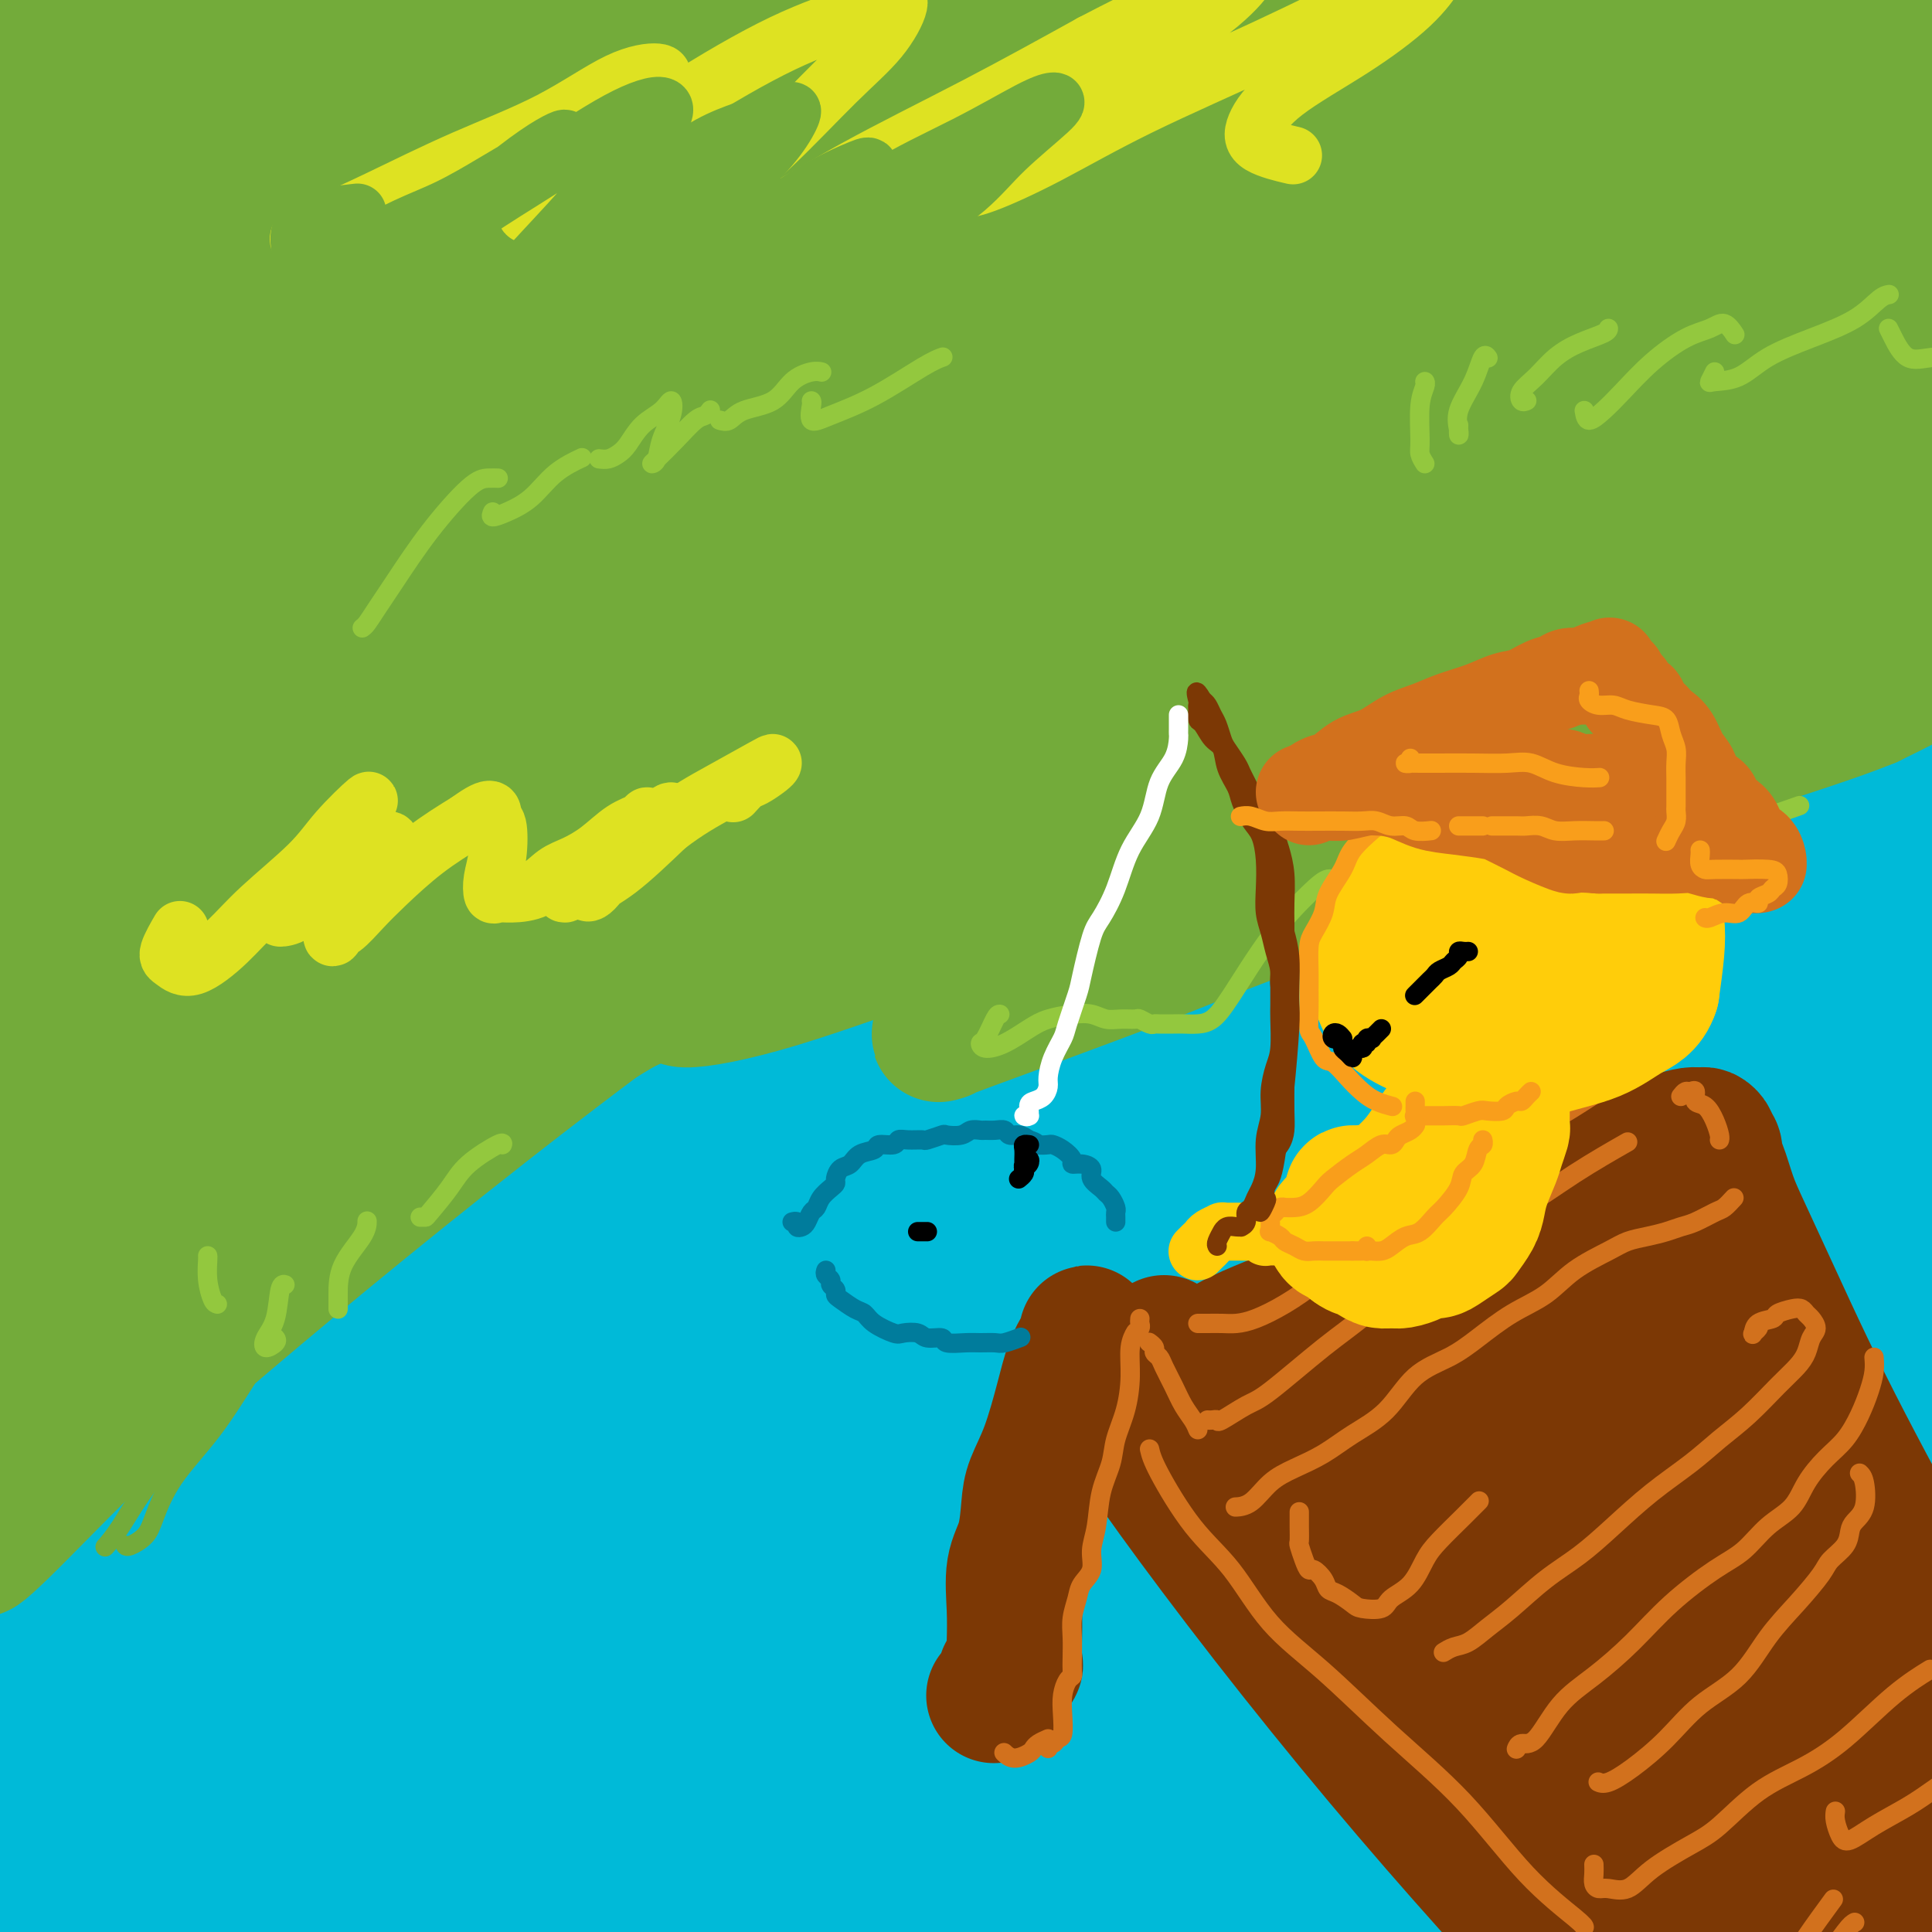<svg viewBox='0 0 400 400' version='1.1' xmlns='http://www.w3.org/2000/svg' xmlns:xlink='http://www.w3.org/1999/xlink'><rect x="0" y="0" width="400" height="400" fill="#333333" stroke="none"/><g fill='none' stroke='rgb(0,186,216)' stroke-width='28' stroke-linecap='round' stroke-linejoin='round'><path d='M2,312c-0.249,0.431 -0.498,0.863 -4,2c-3.502,1.137 -10.257,2.981 -15,5c-4.743,2.019 -7.475,4.215 -9,5c-1.525,0.785 -1.843,0.161 0,-1c1.843,-1.161 5.845,-2.858 12,-7c6.155,-4.142 14.461,-10.729 26,-18c11.539,-7.271 26.309,-15.226 43,-23c16.691,-7.774 35.303,-15.366 53,-22c17.697,-6.634 34.478,-12.308 51,-17c16.522,-4.692 32.784,-8.401 49,-12c16.216,-3.599 32.386,-7.089 48,-10c15.614,-2.911 30.672,-5.243 45,-7c14.328,-1.757 27.927,-2.941 41,-5c13.073,-2.059 25.620,-4.995 37,-7c11.380,-2.005 21.591,-3.079 30,-4c8.409,-0.921 15.014,-1.687 20,-2c4.986,-0.313 8.354,-0.171 10,0c1.646,0.171 1.572,0.370 0,1c-1.572,0.630 -4.642,1.689 -10,3c-5.358,1.311 -13.003,2.873 -22,5c-8.997,2.127 -19.345,4.819 -30,7c-10.655,2.181 -21.618,3.853 -37,7c-15.382,3.147 -35.185,7.771 -55,13c-19.815,5.229 -39.642,11.064 -61,18c-21.358,6.936 -44.245,14.973 -67,24c-22.755,9.027 -45.377,19.045 -67,29c-21.623,9.955 -42.245,19.846 -59,29c-16.755,9.154 -29.641,17.572 -40,24c-10.359,6.428 -18.189,10.867 -22,13c-3.811,2.133 -3.603,1.959 -2,1c1.603,-0.959 4.601,-2.703 11,-7c6.399,-4.297 16.200,-11.149 26,-18'/><path d='M4,338c12.232,-7.788 25.312,-15.259 40,-24c14.688,-8.741 30.984,-18.751 52,-30c21.016,-11.249 46.750,-23.736 72,-35c25.250,-11.264 50.014,-21.305 74,-30c23.986,-8.695 47.194,-16.043 70,-22c22.806,-5.957 45.212,-10.521 65,-14c19.788,-3.479 36.960,-5.872 49,-7c12.040,-1.128 18.947,-0.991 22,0c3.053,0.991 2.250,2.836 -5,5c-7.250,2.164 -20.949,4.645 -38,8c-17.051,3.355 -37.454,7.582 -61,13c-23.546,5.418 -50.235,12.025 -79,21c-28.765,8.975 -59.605,20.318 -89,32c-29.395,11.682 -57.344,23.704 -83,35c-25.656,11.296 -49.019,21.868 -67,30c-17.981,8.132 -30.579,13.825 -38,16c-7.421,2.175 -9.665,0.833 -10,-2c-0.335,-2.833 1.239,-7.157 8,-14c6.761,-6.843 18.710,-16.206 33,-27c14.290,-10.794 30.920,-23.020 52,-36c21.080,-12.980 46.611,-26.714 74,-39c27.389,-12.286 56.638,-23.125 85,-32c28.362,-8.875 55.838,-15.787 81,-19c25.162,-3.213 48.012,-2.726 62,-2c13.988,0.726 19.115,1.692 19,4c-0.115,2.308 -5.470,5.957 -16,10c-10.530,4.043 -26.233,8.478 -45,14c-18.767,5.522 -40.597,12.130 -64,20c-23.403,7.870 -48.378,17.004 -75,28c-26.622,10.996 -54.892,23.856 -82,38c-27.108,14.144 -53.054,29.572 -79,45'/><path d='M31,324c-24.830,14.976 -47.404,29.915 -63,41c-15.596,11.085 -24.215,18.315 -29,22c-4.785,3.685 -5.738,3.826 0,-1c5.738,-4.826 18.165,-14.620 32,-26c13.835,-11.380 29.077,-24.345 48,-39c18.923,-14.655 41.529,-31.000 69,-48c27.471,-17.000 59.809,-34.656 94,-50c34.191,-15.344 70.235,-28.376 104,-38c33.765,-9.624 65.250,-15.839 92,-20c26.750,-4.161 48.766,-6.269 62,-7c13.234,-0.731 17.688,-0.086 17,1c-0.688,1.086 -6.516,2.612 -19,6c-12.484,3.388 -31.622,8.637 -54,15c-22.378,6.363 -47.996,13.841 -78,25c-30.004,11.159 -64.396,26.000 -99,44c-34.604,18.000 -69.421,39.159 -101,61c-31.579,21.841 -59.920,44.364 -80,61c-20.080,16.636 -31.898,27.385 -38,33c-6.102,5.615 -6.488,6.095 -4,3c2.488,-3.095 7.850,-9.766 17,-20c9.150,-10.234 22.089,-24.033 38,-40c15.911,-15.967 34.793,-34.103 58,-54c23.207,-19.897 50.739,-41.557 80,-60c29.261,-18.443 60.253,-33.670 89,-46c28.747,-12.330 55.251,-21.762 74,-28c18.749,-6.238 29.745,-9.283 33,-10c3.255,-0.717 -1.230,0.894 -13,6c-11.770,5.106 -30.825,13.709 -54,25c-23.175,11.291 -50.470,25.271 -81,44c-30.530,18.729 -64.294,42.208 -94,66c-29.706,23.792 -55.353,47.896 -81,72'/><path d='M50,362c-24.328,22.983 -44.648,44.441 -59,61c-14.352,16.559 -22.737,28.218 -27,34c-4.263,5.782 -4.404,5.687 0,1c4.404,-4.687 13.354,-13.967 26,-27c12.646,-13.033 28.988,-29.818 48,-49c19.012,-19.182 40.692,-40.761 68,-63c27.308,-22.239 60.242,-45.137 92,-65c31.758,-19.863 62.339,-36.691 92,-50c29.661,-13.309 58.404,-23.098 78,-29c19.596,-5.902 30.047,-7.917 32,-7c1.953,0.917 -4.593,4.765 -18,12c-13.407,7.235 -33.677,17.856 -57,31c-23.323,13.144 -49.701,28.812 -77,47c-27.299,18.188 -55.520,38.897 -83,61c-27.480,22.103 -54.220,45.600 -77,67c-22.780,21.400 -41.600,40.704 -55,56c-13.400,15.296 -21.382,26.585 -24,32c-2.618,5.415 0.126,4.957 7,-1c6.874,-5.957 17.879,-17.414 33,-32c15.121,-14.586 34.358,-32.302 58,-53c23.642,-20.698 51.689,-44.379 83,-67c31.311,-22.621 65.886,-44.182 100,-62c34.114,-17.818 67.768,-31.894 96,-42c28.232,-10.106 51.043,-16.244 62,-19c10.957,-2.756 10.059,-2.131 2,1c-8.059,3.131 -23.278,8.767 -46,18c-22.722,9.233 -52.948,22.062 -84,38c-31.052,15.938 -62.932,34.983 -93,55c-30.068,20.017 -58.326,41.005 -84,62c-25.674,20.995 -48.764,41.999 -65,57c-16.236,15.001 -25.618,24.001 -35,33'/><path d='M43,462c-17.761,16.054 -12.163,11.189 -6,4c6.163,-7.189 12.889,-16.700 26,-31c13.111,-14.300 32.605,-33.387 54,-53c21.395,-19.613 44.692,-39.750 71,-59c26.308,-19.250 55.629,-37.613 84,-53c28.371,-15.387 55.792,-27.798 79,-37c23.208,-9.202 42.204,-15.196 53,-18c10.796,-2.804 13.393,-2.417 11,0c-2.393,2.417 -9.775,6.863 -24,15c-14.225,8.137 -35.292,19.965 -57,32c-21.708,12.035 -44.055,24.276 -71,42c-26.945,17.724 -58.487,40.931 -79,57c-20.513,16.069 -29.995,24.998 -48,42c-18.005,17.002 -44.532,42.075 -57,54c-12.468,11.925 -10.878,10.702 -7,8c3.878,-2.702 10.042,-6.883 20,-16c9.958,-9.117 23.710,-23.168 40,-38c16.290,-14.832 35.118,-30.444 58,-48c22.882,-17.556 49.817,-37.056 78,-53c28.183,-15.944 57.612,-28.330 83,-38c25.388,-9.670 46.733,-16.622 60,-20c13.267,-3.378 18.456,-3.180 15,0c-3.456,3.180 -15.558,9.342 -33,18c-17.442,8.658 -40.223,19.813 -65,34c-24.777,14.187 -51.550,31.405 -78,50c-26.450,18.595 -52.576,38.565 -73,56c-20.424,17.435 -35.147,32.335 -45,42c-9.853,9.665 -14.837,14.096 -16,15c-1.163,0.904 1.495,-1.718 8,-8c6.505,-6.282 16.859,-16.223 31,-29c14.141,-12.777 32.071,-28.388 50,-44'/><path d='M205,386c26.569,-22.624 48.493,-38.685 75,-55c26.507,-16.315 57.599,-32.884 87,-46c29.401,-13.116 57.113,-22.779 76,-28c18.887,-5.221 28.950,-6.000 32,-5c3.050,1.000 -0.912,3.780 -13,11c-12.088,7.220 -32.303,18.881 -46,27c-13.697,8.119 -20.876,12.696 -43,27c-22.124,14.304 -59.194,38.337 -86,58c-26.806,19.663 -43.349,34.958 -58,49c-14.651,14.042 -27.410,26.832 -35,35c-7.590,8.168 -10.010,11.716 -9,12c1.010,0.284 5.451,-2.694 14,-10c8.549,-7.306 21.205,-18.941 36,-32c14.795,-13.059 31.729,-27.544 54,-44c22.271,-16.456 49.877,-34.884 74,-49c24.123,-14.116 44.761,-23.920 60,-30c15.239,-6.080 25.079,-8.438 28,-8c2.921,0.438 -1.076,3.670 -11,11c-9.924,7.330 -25.774,18.759 -43,31c-17.226,12.241 -35.827,25.295 -55,40c-19.173,14.705 -38.916,31.061 -54,44c-15.084,12.939 -25.507,22.460 -31,27c-5.493,4.540 -6.055,4.099 -4,1c2.055,-3.099 6.727,-8.854 17,-19c10.273,-10.146 26.147,-24.681 37,-35c10.853,-10.319 16.685,-16.420 37,-30c20.315,-13.580 55.112,-34.639 78,-46c22.888,-11.361 33.867,-13.025 40,-13c6.133,0.025 7.420,1.737 2,7c-5.420,5.263 -17.549,14.075 -32,25c-14.451,10.925 -31.226,23.962 -48,37'/><path d='M384,378c-21.466,17.120 -35.131,28.918 -49,41c-13.869,12.082 -27.941,24.446 -36,31c-8.059,6.554 -10.103,7.298 -10,7c0.103,-0.298 2.353,-1.637 9,-7c6.647,-5.363 17.689,-14.751 29,-24c11.311,-9.249 22.889,-18.360 37,-28c14.111,-9.640 30.755,-19.809 45,-27c14.245,-7.191 26.091,-11.404 35,-15c8.909,-3.596 14.880,-6.575 18,-7c3.120,-0.425 3.388,1.706 1,5c-2.388,3.294 -7.433,7.753 -16,14c-8.567,6.247 -20.655,14.282 -34,23c-13.345,8.718 -27.947,18.120 -41,26c-13.053,7.880 -24.559,14.239 -33,19c-8.441,4.761 -13.819,7.926 -16,8c-2.181,0.074 -1.164,-2.942 0,-5c1.164,-2.058 2.477,-3.158 10,-10c7.523,-6.842 21.257,-19.428 34,-29c12.743,-9.572 24.494,-16.132 37,-23c12.506,-6.868 25.765,-14.043 37,-19c11.235,-4.957 20.445,-7.694 25,-9c4.555,-1.306 4.456,-1.181 5,0c0.544,1.181 1.731,3.419 -6,10c-7.731,6.581 -24.380,17.506 -39,27c-14.620,9.494 -27.211,17.558 -40,26c-12.789,8.442 -25.775,17.261 -35,23c-9.225,5.739 -14.687,8.397 -18,9c-3.313,0.603 -4.476,-0.849 -3,-4c1.476,-3.151 5.590,-8.002 12,-15c6.410,-6.998 15.117,-16.142 26,-25c10.883,-8.858 23.941,-17.429 37,-26'/><path d='M405,374c13.295,-8.484 28.033,-16.694 39,-23c10.967,-6.306 18.164,-10.706 22,-14c3.836,-3.294 4.312,-5.480 2,-7c-2.312,-1.520 -7.411,-2.374 -16,-1c-8.589,1.374 -20.667,4.977 -35,10c-14.333,5.023 -30.920,11.468 -49,20c-18.080,8.532 -37.651,19.153 -57,30c-19.349,10.847 -38.474,21.919 -54,31c-15.526,9.081 -27.452,16.170 -35,20c-7.548,3.830 -10.717,4.402 -11,2c-0.283,-2.402 2.322,-7.778 9,-16c6.678,-8.222 17.430,-19.290 31,-32c13.570,-12.710 29.956,-27.063 48,-41c18.044,-13.937 37.744,-27.458 58,-40c20.256,-12.542 41.066,-24.103 57,-32c15.934,-7.897 26.990,-12.128 32,-14c5.010,-1.872 3.973,-1.386 -3,2c-6.973,3.386 -19.882,9.671 -39,20c-19.118,10.329 -44.444,24.700 -62,35c-17.556,10.300 -27.343,16.528 -47,30c-19.657,13.472 -49.186,34.189 -67,47c-17.814,12.811 -23.914,17.715 -28,21c-4.086,3.285 -6.158,4.951 -6,4c0.158,-0.951 2.545,-4.518 9,-11c6.455,-6.482 16.978,-15.878 29,-26c12.022,-10.122 25.543,-20.971 43,-33c17.457,-12.029 38.849,-25.240 58,-37c19.151,-11.760 36.061,-22.070 51,-30c14.939,-7.930 27.907,-13.481 36,-17c8.093,-3.519 11.312,-5.005 8,-4c-3.312,1.005 -13.156,4.503 -23,8'/><path d='M405,276c-11.746,4.762 -29.610,12.667 -51,23c-21.390,10.333 -46.307,23.095 -71,37c-24.693,13.905 -49.161,28.954 -70,43c-20.839,14.046 -38.047,27.090 -53,37c-14.953,9.910 -27.649,16.687 -35,20c-7.351,3.313 -9.355,3.162 -10,1c-0.645,-2.162 0.071,-6.335 5,-15c4.929,-8.665 14.072,-21.822 25,-35c10.928,-13.178 23.641,-26.377 39,-41c15.359,-14.623 33.363,-30.672 51,-44c17.637,-13.328 34.907,-23.937 47,-31c12.093,-7.063 19.010,-10.581 20,-12c0.990,-1.419 -3.948,-0.739 -14,3c-10.052,3.739 -25.218,10.537 -44,19c-18.782,8.463 -41.181,18.590 -64,31c-22.819,12.410 -46.058,27.105 -67,41c-20.942,13.895 -39.588,26.992 -55,38c-15.412,11.008 -27.591,19.926 -36,26c-8.409,6.074 -13.048,9.304 -14,9c-0.952,-0.304 1.785,-4.142 4,-7c2.215,-2.858 3.910,-4.734 14,-15c10.090,-10.266 28.575,-28.921 46,-45c17.425,-16.079 33.791,-29.583 53,-44c19.209,-14.417 41.260,-29.746 63,-43c21.740,-13.254 43.168,-24.431 58,-31c14.832,-6.569 23.067,-8.528 26,-9c2.933,-0.472 0.562,0.545 -8,5c-8.562,4.455 -23.316,12.349 -40,22c-16.684,9.651 -35.300,21.060 -57,35c-21.700,13.940 -46.486,30.411 -69,48c-22.514,17.589 -42.757,36.294 -63,55'/><path d='M35,397c-15.555,14.203 -22.943,22.210 -33,32c-10.057,9.790 -22.782,21.362 -27,24c-4.218,2.638 0.071,-3.657 8,-14c7.929,-10.343 19.497,-24.735 35,-42c15.503,-17.265 34.941,-37.405 57,-57c22.059,-19.595 46.740,-38.645 71,-55c24.260,-16.355 48.100,-30.014 69,-41c20.900,-10.986 38.861,-19.300 50,-24c11.139,-4.700 15.455,-5.785 14,-5c-1.455,0.785 -8.682,3.442 -21,9c-12.318,5.558 -29.727,14.018 -50,24c-20.273,9.982 -43.410,21.486 -68,36c-24.590,14.514 -50.634,32.037 -74,49c-23.366,16.963 -44.055,33.364 -62,48c-17.945,14.636 -33.145,27.506 -42,35c-8.855,7.494 -11.364,9.613 -11,8c0.364,-1.613 3.601,-6.958 11,-16c7.399,-9.042 18.960,-21.780 33,-36c14.040,-14.220 30.559,-29.922 49,-45c18.441,-15.078 38.805,-29.531 58,-42c19.195,-12.469 37.223,-22.955 52,-31c14.777,-8.045 26.303,-13.650 32,-16c5.697,-2.350 5.564,-1.445 1,2c-4.564,3.445 -13.559,9.429 -27,19c-13.441,9.571 -31.326,22.727 -51,37c-19.674,14.273 -41.135,29.661 -61,46c-19.865,16.339 -38.132,33.630 -53,47c-14.868,13.370 -26.336,22.821 -33,28c-6.664,5.179 -8.525,6.087 -9,5c-0.475,-1.087 0.436,-4.168 5,-11c4.564,-6.832 12.782,-17.416 21,-28'/><path d='M-21,383c9.134,-11.498 18.968,-20.742 31,-32c12.032,-11.258 26.262,-24.530 39,-35c12.738,-10.470 23.985,-18.140 32,-23c8.015,-4.860 12.798,-6.911 15,-7c2.202,-0.089 1.824,1.784 -2,8c-3.824,6.216 -11.092,16.776 -14,21c-2.908,4.224 -1.454,2.112 0,0'/></g>
<g fill='none' stroke='rgb(115,171,58)' stroke-width='28' stroke-linecap='round' stroke-linejoin='round'><path d='M13,22c-4.402,-0.950 -8.804,-1.900 -11,-2c-2.196,-0.100 -2.185,0.650 -2,1c0.185,0.350 0.545,0.300 1,0c0.455,-0.300 1.003,-0.850 3,-2c1.997,-1.150 5.441,-2.900 11,-6c5.559,-3.100 13.232,-7.550 22,-13c8.768,-5.450 18.631,-11.901 27,-17c8.369,-5.099 15.244,-8.846 20,-11c4.756,-2.154 7.393,-2.714 9,-3c1.607,-0.286 2.182,-0.296 -2,3c-4.182,3.296 -13.122,9.899 -22,16c-8.878,6.101 -17.694,11.699 -29,19c-11.306,7.301 -25.102,16.306 -36,24c-10.898,7.694 -18.897,14.077 -26,19c-7.103,4.923 -13.310,8.387 -17,10c-3.690,1.613 -4.864,1.375 -5,0c-0.136,-1.375 0.767,-3.887 5,-9c4.233,-5.113 11.796,-12.825 20,-21c8.204,-8.175 17.049,-16.812 28,-25c10.951,-8.188 24.008,-15.927 35,-23c10.992,-7.073 19.920,-13.481 26,-17c6.080,-3.519 9.311,-4.150 10,-4c0.689,0.150 -1.165,1.079 -6,5c-4.835,3.921 -12.650,10.832 -22,18c-9.350,7.168 -20.235,14.591 -32,24c-11.765,9.409 -24.410,20.802 -35,31c-10.590,10.198 -19.123,19.201 -25,26c-5.877,6.799 -9.097,11.394 -10,14c-0.903,2.606 0.510,3.224 5,1c4.490,-2.224 12.055,-7.291 22,-14c9.945,-6.709 22.270,-15.060 37,-25c14.730,-9.940 31.865,-21.470 49,-33'/><path d='M63,8c26.831,-17.600 39.908,-25.599 55,-34c15.092,-8.401 32.200,-17.203 43,-22c10.800,-4.797 15.291,-5.588 15,-5c-0.291,0.588 -5.366,2.556 -16,9c-10.634,6.444 -26.829,17.363 -44,29c-17.171,11.637 -35.318,23.993 -55,39c-19.682,15.007 -40.901,32.664 -58,47c-17.099,14.336 -30.080,25.350 -39,34c-8.920,8.650 -13.778,14.935 -16,18c-2.222,3.065 -1.806,2.909 2,-1c3.806,-3.909 11.002,-11.570 21,-22c9.998,-10.430 22.799,-23.630 40,-39c17.201,-15.370 38.802,-32.912 61,-49c22.198,-16.088 44.994,-30.724 64,-42c19.006,-11.276 34.224,-19.194 44,-23c9.776,-3.806 14.111,-3.500 11,1c-3.111,4.500 -13.668,13.195 -28,24c-14.332,10.805 -32.441,23.720 -54,41c-21.559,17.280 -46.570,38.926 -69,59c-22.430,20.074 -42.281,38.576 -58,54c-15.719,15.424 -27.308,27.770 -34,35c-6.692,7.230 -8.487,9.346 -7,9c1.487,-0.346 6.257,-3.152 16,-12c9.743,-8.848 24.457,-23.736 42,-41c17.543,-17.264 37.913,-36.903 62,-56c24.087,-19.097 51.891,-37.651 77,-53c25.109,-15.349 47.524,-27.494 64,-35c16.476,-7.506 27.014,-10.373 30,-9c2.986,1.373 -1.581,6.985 -15,17c-13.419,10.015 -35.691,24.433 -61,42c-25.309,17.567 -53.654,38.284 -82,59'/><path d='M74,82c-37.332,28.068 -59.163,47.738 -79,66c-19.837,18.262 -37.679,35.115 -48,45c-10.321,9.885 -13.122,12.803 -13,13c0.122,0.197 3.168,-2.328 12,-11c8.832,-8.672 23.449,-23.490 41,-40c17.551,-16.510 38.036,-34.712 63,-55c24.964,-20.288 54.408,-42.664 84,-61c29.592,-18.336 59.331,-32.633 79,-41c19.669,-8.367 29.268,-10.804 37,-12c7.732,-1.196 13.597,-1.151 8,4c-5.597,5.151 -22.655,15.408 -45,30c-22.345,14.592 -49.977,33.519 -80,55c-30.023,21.481 -62.437,45.517 -92,71c-29.563,25.483 -56.275,52.412 -69,65c-12.725,12.588 -11.465,10.834 -8,8c3.465,-2.834 9.133,-6.747 22,-18c12.867,-11.253 32.932,-29.844 56,-50c23.068,-20.156 49.139,-41.877 80,-63c30.861,-21.123 66.511,-41.650 101,-59c34.489,-17.350 67.816,-31.525 92,-40c24.184,-8.475 39.224,-11.252 43,-11c3.776,0.252 -3.713,3.532 -22,12c-18.287,8.468 -47.372,22.125 -79,39c-31.628,16.875 -65.800,36.967 -102,61c-36.200,24.033 -74.429,52.006 -107,78c-32.571,25.994 -59.485,50.010 -79,69c-19.515,18.990 -31.633,32.953 -38,39c-6.367,6.047 -6.985,4.178 -7,3c-0.015,-1.178 0.573,-1.663 14,-17c13.427,-15.337 39.693,-45.525 66,-71c26.307,-25.475 52.653,-46.238 79,-67'/><path d='M83,124c30.017,-22.817 65.560,-46.361 99,-66c33.440,-19.639 64.776,-35.374 93,-47c28.224,-11.626 53.337,-19.144 69,-23c15.663,-3.856 21.878,-4.049 19,-2c-2.878,2.049 -14.849,6.340 -38,17c-23.151,10.660 -57.482,27.690 -81,39c-23.518,11.310 -36.224,16.900 -71,39c-34.776,22.100 -91.621,60.711 -127,87c-35.379,26.289 -49.293,40.255 -61,51c-11.707,10.745 -21.206,18.267 -25,21c-3.794,2.733 -1.882,0.677 5,-6c6.882,-6.677 18.733,-17.974 35,-33c16.267,-15.026 36.948,-33.781 64,-56c27.052,-22.219 60.474,-47.903 84,-65c23.526,-17.097 37.156,-25.606 65,-40c27.844,-14.394 69.903,-34.672 89,-44c19.097,-9.328 15.233,-7.706 5,-5c-10.233,2.706 -26.836,6.497 -50,15c-23.164,8.503 -52.889,21.718 -84,38c-31.111,16.282 -63.609,35.632 -92,54c-28.391,18.368 -52.677,35.754 -73,51c-20.323,15.246 -36.684,28.352 -46,35c-9.316,6.648 -11.588,6.837 -11,5c0.588,-1.837 4.036,-5.700 12,-14c7.964,-8.300 20.446,-21.038 37,-36c16.554,-14.962 37.182,-32.150 62,-50c24.818,-17.850 53.827,-36.363 83,-54c29.173,-17.637 58.510,-34.398 86,-47c27.490,-12.602 53.132,-21.047 71,-26c17.868,-4.953 27.962,-6.415 25,-4c-2.962,2.415 -18.981,8.708 -35,15'/><path d='M292,-27c-18.958,8.735 -48.853,23.073 -81,40c-32.147,16.927 -66.547,36.442 -99,58c-32.453,21.558 -62.958,45.159 -87,65c-24.042,19.841 -41.620,35.922 -52,46c-10.380,10.078 -13.564,14.153 -13,15c0.564,0.847 4.874,-1.536 14,-8c9.126,-6.464 23.067,-17.011 41,-30c17.933,-12.989 39.858,-28.420 66,-46c26.142,-17.580 56.503,-37.308 91,-56c34.497,-18.692 73.131,-36.347 102,-48c28.869,-11.653 47.973,-17.303 75,-23c27.027,-5.697 61.977,-11.440 82,-12c20.023,-0.560 25.118,4.065 17,9c-8.118,4.935 -29.451,10.180 -56,19c-26.549,8.820 -58.316,21.213 -93,37c-34.684,15.787 -72.286,34.967 -109,56c-36.714,21.033 -72.541,43.918 -105,67c-32.459,23.082 -61.548,46.362 -85,66c-23.452,19.638 -41.265,35.633 -53,46c-11.735,10.367 -17.392,15.106 -19,16c-1.608,0.894 0.831,-2.056 7,-9c6.169,-6.944 16.066,-17.881 33,-34c16.934,-16.119 40.905,-37.418 56,-51c15.095,-13.582 21.316,-19.446 48,-37c26.684,-17.554 73.832,-46.797 110,-66c36.168,-19.203 61.356,-28.368 86,-37c24.644,-8.632 48.744,-16.733 67,-22c18.256,-5.267 30.666,-7.700 37,-9c6.334,-1.300 6.590,-1.465 2,0c-4.590,1.465 -14.026,4.562 -29,10c-14.974,5.438 -35.487,13.219 -56,21'/><path d='M289,56c-25.693,10.027 -48.427,19.593 -77,34c-28.573,14.407 -62.987,33.654 -92,52c-29.013,18.346 -52.627,35.791 -73,52c-20.373,16.209 -37.505,31.183 -47,39c-9.495,7.817 -11.351,8.478 -11,8c0.351,-0.478 2.911,-2.097 9,-8c6.089,-5.903 15.707,-16.092 29,-29c13.293,-12.908 30.262,-28.534 51,-45c20.738,-16.466 45.245,-33.773 73,-51c27.755,-17.227 58.757,-34.375 89,-48c30.243,-13.625 59.728,-23.726 86,-31c26.272,-7.274 49.331,-11.721 65,-14c15.669,-2.279 23.949,-2.389 26,-1c2.051,1.389 -2.126,4.277 -18,10c-15.874,5.723 -43.445,14.280 -61,20c-17.555,5.720 -25.094,8.604 -59,25c-33.906,16.396 -94.180,46.305 -130,66c-35.820,19.695 -47.187,29.175 -66,44c-18.813,14.825 -45.072,34.996 -63,49c-17.928,14.004 -27.525,21.840 -31,25c-3.475,3.160 -0.829,1.645 4,-2c4.829,-3.645 11.842,-9.421 23,-19c11.158,-9.579 26.461,-22.960 44,-37c17.539,-14.040 37.315,-28.739 62,-45c24.685,-16.261 54.280,-34.083 86,-50c31.720,-15.917 65.564,-29.927 90,-39c24.436,-9.073 39.462,-13.207 59,-17c19.538,-3.793 43.588,-7.243 58,-9c14.412,-1.757 19.188,-1.819 14,0c-5.188,1.819 -20.339,5.520 -41,12c-20.661,6.480 -46.830,15.740 -73,25'/><path d='M315,72c-33.305,11.825 -59.566,22.888 -92,40c-32.434,17.112 -71.040,40.274 -96,56c-24.960,15.726 -36.275,24.017 -61,44c-24.725,19.983 -62.860,51.660 -84,69c-21.140,17.340 -25.287,20.344 -28,22c-2.713,1.656 -3.994,1.963 -3,0c0.994,-1.963 4.262,-6.197 12,-15c7.738,-8.803 19.944,-22.175 35,-37c15.056,-14.825 32.961,-31.104 55,-49c22.039,-17.896 48.212,-37.408 76,-55c27.788,-17.592 57.191,-33.264 88,-47c30.809,-13.736 63.024,-25.536 85,-33c21.976,-7.464 33.712,-10.590 53,-13c19.288,-2.410 46.128,-4.103 59,-4c12.872,0.103 11.776,2.001 6,6c-5.776,3.999 -16.232,10.099 -25,14c-8.768,3.901 -15.847,5.601 -37,14c-21.153,8.399 -56.381,23.495 -87,38c-30.619,14.505 -56.629,28.417 -83,45c-26.371,16.583 -53.104,35.836 -78,55c-24.896,19.164 -47.957,38.237 -63,51c-15.043,12.763 -22.069,19.215 -29,26c-6.931,6.785 -13.767,13.903 -18,18c-4.233,4.097 -5.864,5.174 -3,2c2.864,-3.174 10.222,-10.600 20,-20c9.778,-9.400 21.978,-20.773 36,-33c14.022,-12.227 29.868,-25.307 50,-40c20.132,-14.693 44.551,-31.000 68,-46c23.449,-15.000 45.929,-28.692 69,-40c23.071,-11.308 46.735,-20.231 66,-27c19.265,-6.769 34.133,-11.385 49,-16'/><path d='M355,97c21.846,-7.823 18.960,-5.881 20,-5c1.040,0.881 6.004,0.701 4,2c-2.004,1.299 -10.978,4.078 -24,9c-13.022,4.922 -30.093,11.988 -49,19c-18.907,7.012 -39.649,13.969 -62,24c-22.351,10.031 -46.311,23.135 -71,37c-24.689,13.865 -50.106,28.490 -74,44c-23.894,15.510 -46.265,31.905 -61,43c-14.735,11.095 -21.835,16.891 -31,23c-9.165,6.109 -20.396,12.533 -25,14c-4.604,1.467 -2.581,-2.022 1,-7c3.581,-4.978 8.719,-11.444 17,-20c8.281,-8.556 19.704,-19.201 33,-31c13.296,-11.799 28.463,-24.753 46,-38c17.537,-13.247 37.442,-26.787 59,-40c21.558,-13.213 44.767,-26.100 67,-37c22.233,-10.900 43.490,-19.815 62,-26c18.510,-6.185 34.272,-9.642 44,-12c9.728,-2.358 13.423,-3.619 11,-3c-2.423,0.619 -10.963,3.118 -25,8c-14.037,4.882 -33.572,12.147 -56,21c-22.428,8.853 -47.751,19.293 -77,35c-29.249,15.707 -62.426,36.682 -84,51c-21.574,14.318 -31.547,21.980 -51,38c-19.453,16.020 -48.386,40.400 -64,54c-15.614,13.600 -17.910,16.421 -19,17c-1.090,0.579 -0.974,-1.082 0,-3c0.974,-1.918 2.808,-4.091 14,-15c11.192,-10.909 31.744,-30.552 51,-48c19.256,-17.448 37.216,-32.699 61,-49c23.784,-16.301 53.392,-33.650 83,-51'/><path d='M155,151c28.445,-15.089 58.057,-27.313 87,-37c28.943,-9.687 57.218,-16.838 83,-22c25.782,-5.162 49.071,-8.335 68,-10c18.929,-1.665 33.497,-1.822 44,-1c10.503,0.822 16.939,2.623 19,5c2.061,2.377 -0.254,5.331 -6,8c-5.746,2.669 -14.923,5.054 -29,9c-14.077,3.946 -33.054,9.453 -53,15c-19.946,5.547 -40.862,11.133 -66,19c-25.138,7.867 -54.500,18.014 -83,29c-28.500,10.986 -56.138,22.812 -82,35c-25.862,12.188 -49.948,24.739 -70,36c-20.052,11.261 -36.071,21.233 -48,28c-11.929,6.767 -19.767,10.328 -24,12c-4.233,1.672 -4.861,1.454 -3,-1c1.861,-2.454 6.210,-7.146 13,-13c6.790,-5.854 16.019,-12.872 29,-22c12.981,-9.128 29.713,-20.368 41,-28c11.287,-7.632 17.129,-11.656 37,-22c19.871,-10.344 53.771,-27.008 80,-38c26.229,-10.992 44.787,-16.312 65,-22c20.213,-5.688 42.081,-11.743 63,-16c20.919,-4.257 40.887,-6.715 57,-8c16.113,-1.285 28.369,-1.395 36,-1c7.631,0.395 10.635,1.297 9,3c-1.635,1.703 -7.911,4.208 -14,6c-6.089,1.792 -11.991,2.873 -23,5c-11.009,2.127 -27.126,5.302 -49,11c-21.874,5.698 -49.504,13.919 -73,22c-23.496,8.081 -42.856,16.023 -64,25c-21.144,8.977 -44.072,18.988 -67,29'/><path d='M132,207c-32.250,14.584 -47.375,24.045 -63,33c-15.625,8.955 -31.750,17.404 -42,23c-10.250,5.596 -14.626,8.339 -17,9c-2.374,0.661 -2.745,-0.760 0,-4c2.745,-3.240 8.605,-8.298 19,-16c10.395,-7.702 25.324,-18.048 35,-25c9.676,-6.952 14.099,-10.510 33,-21c18.901,-10.490 52.281,-27.914 78,-39c25.719,-11.086 43.776,-15.835 64,-22c20.224,-6.165 42.615,-13.745 63,-18c20.385,-4.255 38.763,-5.183 54,-6c15.237,-0.817 27.333,-1.522 36,-1c8.667,0.522 13.904,2.272 16,4c2.096,1.728 1.051,3.434 -4,6c-5.051,2.566 -14.108,5.993 -25,9c-10.892,3.007 -23.618,5.595 -37,9c-13.382,3.405 -27.420,7.625 -43,12c-15.580,4.375 -32.702,8.903 -50,14c-17.298,5.097 -34.773,10.762 -50,16c-15.227,5.238 -28.207,10.047 -38,13c-9.793,2.953 -16.400,4.049 -19,4c-2.600,-0.049 -1.194,-1.244 4,-5c5.194,-3.756 14.176,-10.075 24,-16c9.824,-5.925 20.491,-11.457 34,-17c13.509,-5.543 29.860,-11.098 46,-16c16.140,-4.902 32.069,-9.151 47,-12c14.931,-2.849 28.863,-4.299 42,-6c13.137,-1.701 25.480,-3.652 35,-4c9.520,-0.348 16.217,0.906 21,2c4.783,1.094 7.652,2.027 6,4c-1.652,1.973 -7.826,4.987 -14,8'/><path d='M387,145c-7.056,2.908 -17.698,6.178 -29,10c-11.302,3.822 -23.266,8.197 -40,14c-16.734,5.803 -38.238,13.033 -52,18c-13.762,4.967 -19.782,7.672 -31,12c-11.218,4.328 -27.636,10.281 -35,13c-7.364,2.719 -5.676,2.206 -5,2c0.676,-0.206 0.338,-0.103 0,0'/></g>
<g fill='none' stroke='rgb(124,56,5)' stroke-width='28' stroke-linecap='round' stroke-linejoin='round'><path d='M232,295c-0.354,-0.647 -0.708,-1.294 -1,-2c-0.292,-0.706 -0.523,-1.470 0,-1c0.523,0.470 1.799,2.173 3,4c1.201,1.827 2.326,3.779 6,9c3.674,5.221 9.897,13.711 17,23c7.103,9.289 15.088,19.376 23,29c7.912,9.624 15.753,18.786 23,27c7.247,8.214 13.901,15.480 19,21c5.099,5.520 8.642,9.294 11,12c2.358,2.706 3.531,4.345 4,5c0.469,0.655 0.235,0.328 0,0'/><path d='M241,278c0.100,0.882 0.199,1.765 0,3c-0.199,1.235 -0.697,2.824 -1,4c-0.303,1.176 -0.412,1.939 0,2c0.412,0.061 1.345,-0.580 2,-1c0.655,-0.420 1.034,-0.617 2,-1c0.966,-0.383 2.520,-0.950 4,-2c1.480,-1.050 2.885,-2.583 5,-4c2.115,-1.417 4.940,-2.717 8,-4c3.060,-1.283 6.355,-2.549 10,-4c3.645,-1.451 7.640,-3.086 12,-5c4.360,-1.914 9.084,-4.106 13,-6c3.916,-1.894 7.022,-3.491 11,-5c3.978,-1.509 8.827,-2.930 13,-5c4.173,-2.070 7.671,-4.789 11,-7c3.329,-2.211 6.488,-3.914 9,-5c2.512,-1.086 4.375,-1.556 6,-2c1.625,-0.444 3.010,-0.861 4,-1c0.990,-0.139 1.585,0.001 2,0c0.415,-0.001 0.651,-0.142 1,0c0.349,0.142 0.811,0.567 1,1c0.189,0.433 0.105,0.875 0,1c-0.105,0.125 -0.233,-0.068 0,0c0.233,0.068 0.826,0.395 1,1c0.174,0.605 -0.069,1.488 0,2c0.069,0.512 0.452,0.653 1,2c0.548,1.347 1.262,3.899 2,6c0.738,2.101 1.499,3.751 3,7c1.501,3.249 3.743,8.098 6,13c2.257,4.902 4.531,9.858 7,15c2.469,5.142 5.134,10.469 8,16c2.866,5.531 5.933,11.265 9,17'/><path d='M391,316c7.133,15.393 5.966,13.376 7,16c1.034,2.624 4.270,9.888 7,16c2.730,6.112 4.952,11.071 7,16c2.048,4.929 3.920,9.826 6,14c2.080,4.174 4.368,7.624 6,11c1.632,3.376 2.609,6.679 3,8c0.391,1.321 0.195,0.661 0,0'/><path d='M257,290c0.374,0.407 0.748,0.813 1,2c0.252,1.187 0.381,3.153 1,5c0.619,1.847 1.729,3.574 3,5c1.271,1.426 2.705,2.551 5,6c2.295,3.449 5.452,9.221 8,14c2.548,4.779 4.486,8.566 6,11c1.514,2.434 2.603,3.515 3,4c0.397,0.485 0.101,0.375 0,0c-0.101,-0.375 -0.009,-1.014 0,-3c0.009,-1.986 -0.067,-5.318 0,-9c0.067,-3.682 0.277,-7.714 0,-13c-0.277,-5.286 -1.042,-11.825 -2,-18c-0.958,-6.175 -2.110,-11.987 -2,-13c0.110,-1.013 1.483,2.774 3,7c1.517,4.226 3.180,8.891 6,15c2.820,6.109 6.798,13.660 10,21c3.202,7.340 5.630,14.468 7,18c1.370,3.532 1.683,3.467 2,3c0.317,-0.467 0.640,-1.336 1,-3c0.360,-1.664 0.759,-4.124 1,-8c0.241,-3.876 0.325,-9.168 0,-15c-0.325,-5.832 -1.059,-12.202 -2,-16c-0.941,-3.798 -2.089,-5.023 -2,-6c0.089,-0.977 1.416,-1.707 3,1c1.584,2.707 3.427,8.852 7,18c3.573,9.148 8.877,21.299 12,30c3.123,8.701 4.066,13.952 5,19c0.934,5.048 1.858,9.894 2,13c0.142,3.106 -0.498,4.472 -1,4c-0.502,-0.472 -0.866,-2.781 -2,-6c-1.134,-3.219 -3.038,-7.348 -5,-12c-1.962,-4.652 -3.981,-9.826 -6,-15'/><path d='M321,349c-3.258,-8.341 -4.902,-12.693 -7,-18c-2.098,-5.307 -4.649,-11.568 -5,-13c-0.351,-1.432 1.499,1.967 4,8c2.501,6.033 5.654,14.702 11,25c5.346,10.298 12.885,22.226 17,30c4.115,7.774 4.806,11.396 5,14c0.194,2.604 -0.107,4.192 -1,4c-0.893,-0.192 -2.376,-2.165 -5,-5c-2.624,-2.835 -6.387,-6.533 -10,-12c-3.613,-5.467 -7.075,-12.703 -12,-23c-4.925,-10.297 -11.311,-23.654 -16,-35c-4.689,-11.346 -7.679,-20.680 -9,-25c-1.321,-4.320 -0.971,-3.625 1,-1c1.971,2.625 5.563,7.178 7,9c1.437,1.822 0.718,0.911 0,0'/><path d='M337,359c2.128,4.230 4.256,8.461 5,10c0.744,1.539 0.105,0.388 0,-1c-0.105,-1.388 0.323,-3.013 0,-6c-0.323,-2.987 -1.398,-7.336 -2,-10c-0.602,-2.664 -0.732,-3.642 -3,-9c-2.268,-5.358 -6.674,-15.096 -11,-24c-4.326,-8.904 -8.572,-16.974 -11,-21c-2.428,-4.026 -3.038,-4.007 -3,-4c0.038,0.007 0.725,0.002 1,0c0.275,-0.002 0.137,-0.001 0,0'/><path d='M343,359c1.232,3.662 2.465,7.324 3,10c0.535,2.676 0.373,4.365 0,5c-0.373,0.635 -0.957,0.216 -2,-1c-1.043,-1.216 -2.547,-3.227 -4,-6c-1.453,-2.773 -2.856,-6.306 -5,-11c-2.144,-4.694 -5.029,-10.547 -8,-18c-2.971,-7.453 -6.028,-16.506 -7,-21c-0.972,-4.494 0.140,-4.429 3,-2c2.860,2.429 7.467,7.221 13,14c5.533,6.779 11.991,15.543 17,23c5.009,7.457 8.569,13.606 10,17c1.431,3.394 0.733,4.034 0,4c-0.733,-0.034 -1.501,-0.743 -3,-2c-1.499,-1.257 -3.730,-3.062 -6,-6c-2.270,-2.938 -4.581,-7.009 -8,-12c-3.419,-4.991 -7.948,-10.902 -12,-18c-4.052,-7.098 -7.628,-15.384 -10,-21c-2.372,-5.616 -3.540,-8.563 -4,-11c-0.460,-2.437 -0.214,-4.366 4,0c4.214,4.366 12.394,15.027 20,25c7.606,9.973 14.637,19.259 20,27c5.363,7.741 9.057,13.937 11,18c1.943,4.063 2.134,5.995 2,7c-0.134,1.005 -0.594,1.085 -1,1c-0.406,-0.085 -0.758,-0.335 -3,-4c-2.242,-3.665 -6.375,-10.745 -10,-17c-3.625,-6.255 -6.743,-11.685 -11,-20c-4.257,-8.315 -9.652,-19.515 -13,-28c-3.348,-8.485 -4.650,-14.254 -5,-18c-0.350,-3.746 0.252,-5.470 2,-4c1.748,1.470 4.642,6.134 9,14c4.358,7.866 10.179,18.933 16,30'/><path d='M361,334c8.085,13.943 15.798,26.800 22,39c6.202,12.200 10.895,23.744 14,32c3.105,8.256 4.623,13.224 5,16c0.377,2.776 -0.388,3.361 -2,2c-1.612,-1.361 -4.069,-4.670 -7,-8c-2.931,-3.330 -6.334,-6.683 -10,-12c-3.666,-5.317 -7.596,-12.597 -12,-21c-4.404,-8.403 -9.282,-17.929 -14,-30c-4.718,-12.071 -9.277,-26.688 -12,-38c-2.723,-11.312 -3.611,-19.318 -4,-24c-0.389,-4.682 -0.279,-6.038 2,-3c2.279,3.038 6.726,10.470 12,20c5.274,9.530 11.374,21.158 18,32c6.626,10.842 13.779,20.900 18,29c4.221,8.100 5.510,14.244 6,19c0.490,4.756 0.181,8.125 0,11c-0.181,2.875 -0.232,5.255 -1,6c-0.768,0.745 -2.251,-0.144 -4,-2c-1.749,-1.856 -3.764,-4.677 -6,-8c-2.236,-3.323 -4.694,-7.147 -7,-12c-2.306,-4.853 -4.460,-10.736 -7,-18c-2.540,-7.264 -5.464,-15.910 -7,-23c-1.536,-7.090 -1.682,-12.623 -2,-16c-0.318,-3.377 -0.807,-4.597 0,-3c0.807,1.597 2.909,6.011 6,11c3.091,4.989 7.172,10.551 11,16c3.828,5.449 7.404,10.783 9,15c1.596,4.217 1.211,7.316 1,9c-0.211,1.684 -0.249,1.953 -1,5c-0.751,3.047 -2.215,8.870 -4,13c-1.785,4.130 -3.893,6.565 -6,9'/><path d='M379,400c-3.081,3.871 -5.783,2.548 -9,2c-3.217,-0.548 -6.947,-0.322 -10,-1c-3.053,-0.678 -5.428,-2.260 -8,-4c-2.572,-1.740 -5.341,-3.637 -8,-6c-2.659,-2.363 -5.207,-5.191 -7,-9c-1.793,-3.809 -2.830,-8.598 -4,-13c-1.170,-4.402 -2.472,-8.418 -2,-11c0.472,-2.582 2.718,-3.731 5,-4c2.282,-0.269 4.599,0.343 8,2c3.401,1.657 7.885,4.360 11,6c3.115,1.640 4.861,2.219 6,3c1.139,0.781 1.671,1.766 2,3c0.329,1.234 0.454,2.718 0,5c-0.454,2.282 -1.487,5.364 -3,8c-1.513,2.636 -3.504,4.827 -6,6c-2.496,1.173 -5.495,1.330 -9,1c-3.505,-0.330 -7.516,-1.146 -12,-4c-4.484,-2.854 -9.441,-7.747 -13,-11c-3.559,-3.253 -5.721,-4.866 -9,-9c-3.279,-4.134 -7.676,-10.788 -10,-14c-2.324,-3.212 -2.575,-2.981 -3,-4c-0.425,-1.019 -1.025,-3.288 -1,-5c0.025,-1.712 0.676,-2.868 1,-4c0.324,-1.132 0.322,-2.240 0,-3c-0.322,-0.760 -0.965,-1.171 -2,0c-1.035,1.171 -2.461,3.926 -4,7c-1.539,3.074 -3.191,6.467 -4,9c-0.809,2.533 -0.773,4.205 -1,5c-0.227,0.795 -0.715,0.714 -1,-1c-0.285,-1.714 -0.367,-5.061 0,-8c0.367,-2.939 1.184,-5.469 2,-8'/><path d='M288,338c0.836,-4.956 2.425,-8.845 4,-13c1.575,-4.155 3.135,-8.577 5,-13c1.865,-4.423 4.033,-8.846 7,-12c2.967,-3.154 6.731,-5.037 10,-6c3.269,-0.963 6.041,-1.005 9,0c2.959,1.005 6.104,3.058 8,5c1.896,1.942 2.542,3.775 3,5c0.458,1.225 0.728,1.844 0,3c-0.728,1.156 -2.456,2.850 -5,5c-2.544,2.150 -5.905,4.754 -9,7c-3.095,2.246 -5.922,4.132 -10,6c-4.078,1.868 -9.405,3.719 -14,4c-4.595,0.281 -8.458,-1.008 -11,-3c-2.542,-1.992 -3.763,-4.687 -5,-8c-1.237,-3.313 -2.491,-7.245 -2,-11c0.491,-3.755 2.726,-7.332 6,-11c3.274,-3.668 7.589,-7.428 12,-11c4.411,-3.572 8.920,-6.958 14,-9c5.080,-2.042 10.732,-2.742 15,-4c4.268,-1.258 7.153,-3.074 10,-4c2.847,-0.926 5.657,-0.961 9,-1c3.343,-0.039 7.221,-0.083 9,0c1.779,0.083 1.460,0.294 1,1c-0.460,0.706 -1.063,1.906 -3,3c-1.937,1.094 -5.210,2.080 -9,3c-3.790,0.920 -8.096,1.772 -13,3c-4.904,1.228 -10.405,2.832 -14,4c-3.595,1.168 -5.283,1.901 -9,3c-3.717,1.099 -9.462,2.565 -12,3c-2.538,0.435 -1.868,-0.161 -1,-1c0.868,-0.839 1.934,-1.919 3,-3'/><path d='M296,283c1.416,-1.912 3.956,-4.690 7,-7c3.044,-2.310 6.591,-4.150 10,-6c3.409,-1.850 6.678,-3.709 10,-4c3.322,-0.291 6.695,0.988 9,2c2.305,1.012 3.540,1.759 5,2c1.460,0.241 3.144,-0.024 4,0c0.856,0.024 0.884,0.338 1,0c0.116,-0.338 0.319,-1.328 0,-2c-0.319,-0.672 -1.161,-1.028 -2,-2c-0.839,-0.972 -1.677,-2.562 -2,-4c-0.323,-1.438 -0.133,-2.725 0,-3c0.133,-0.275 0.207,0.463 1,2c0.793,1.537 2.303,3.873 3,6c0.697,2.127 0.580,4.044 1,6c0.420,1.956 1.379,3.950 2,5c0.621,1.050 0.906,1.157 1,1c0.094,-0.157 -0.004,-0.577 0,-1c0.004,-0.423 0.109,-0.848 0,-2c-0.109,-1.152 -0.431,-3.033 -1,-4c-0.569,-0.967 -1.386,-1.022 -2,-3c-0.614,-1.978 -1.026,-5.879 -1,-8c0.026,-2.121 0.490,-2.461 2,-3c1.510,-0.539 4.066,-1.276 6,1c1.934,2.276 3.248,7.564 5,12c1.752,4.436 3.944,8.019 5,12c1.056,3.981 0.976,8.360 1,12c0.024,3.640 0.151,6.543 0,8c-0.151,1.457 -0.579,1.469 -1,2c-0.421,0.531 -0.835,1.580 -1,2c-0.165,0.420 -0.083,0.210 0,0'/><path d='M225,277c-0.017,-0.497 -0.034,-0.995 0,-1c0.034,-0.005 0.120,0.482 0,1c-0.120,0.518 -0.445,1.068 -1,2c-0.555,0.932 -1.339,2.245 -2,4c-0.661,1.755 -1.198,3.953 -2,7c-0.802,3.047 -1.869,6.944 -3,10c-1.131,3.056 -2.328,5.270 -3,7c-0.672,1.730 -0.821,2.976 -1,5c-0.179,2.024 -0.388,4.826 -1,7c-0.612,2.174 -1.626,3.720 -2,6c-0.374,2.280 -0.108,5.295 0,8c0.108,2.705 0.059,5.099 0,7c-0.059,1.901 -0.128,3.308 0,4c0.128,0.692 0.454,0.669 0,1c-0.454,0.331 -1.689,1.017 -2,2c-0.311,0.983 0.301,2.265 0,3c-0.301,0.735 -1.515,0.924 -2,1c-0.485,0.076 -0.243,0.038 0,0'/></g>
<g fill='none' stroke='rgb(210,113,29)' stroke-width='4' stroke-linecap='round' stroke-linejoin='round'><path d='M238,300c0.248,1.067 0.496,2.134 2,5c1.504,2.866 4.264,7.531 7,11c2.736,3.469 5.447,5.743 8,9c2.553,3.257 4.947,7.498 8,11c3.053,3.502 6.766,6.265 11,10c4.234,3.735 8.991,8.440 14,13c5.009,4.560 10.270,8.973 15,14c4.730,5.027 8.928,10.667 13,15c4.072,4.333 8.020,7.359 10,9c1.980,1.641 1.994,1.897 2,2c0.006,0.103 0.003,0.051 0,0'/><path d='M248,296c-0.242,-0.598 -0.484,-1.197 -1,-2c-0.516,-0.803 -1.305,-1.812 -2,-3c-0.695,-1.188 -1.295,-2.556 -2,-4c-0.705,-1.444 -1.513,-2.965 -2,-4c-0.487,-1.035 -0.653,-1.584 -1,-2c-0.347,-0.416 -0.877,-0.699 -1,-1c-0.123,-0.301 0.159,-0.619 0,-1c-0.159,-0.381 -0.760,-0.823 -1,-1c-0.240,-0.177 -0.120,-0.088 0,0'/><path d='M236,273c-0.030,0.339 -0.059,0.677 0,1c0.059,0.323 0.208,0.629 0,1c-0.208,0.371 -0.773,0.806 -1,1c-0.227,0.194 -0.115,0.147 0,0c0.115,-0.147 0.234,-0.392 0,0c-0.234,0.392 -0.821,1.422 -1,3c-0.179,1.578 0.050,3.704 0,6c-0.050,2.296 -0.380,4.763 -1,7c-0.620,2.237 -1.529,4.243 -2,6c-0.471,1.757 -0.503,3.264 -1,5c-0.497,1.736 -1.461,3.700 -2,6c-0.539,2.300 -0.655,4.936 -1,7c-0.345,2.064 -0.919,3.556 -1,5c-0.081,1.444 0.332,2.840 0,4c-0.332,1.160 -1.409,2.085 -2,3c-0.591,0.915 -0.694,1.821 -1,3c-0.306,1.179 -0.813,2.631 -1,4c-0.187,1.369 -0.053,2.656 0,4c0.053,1.344 0.025,2.747 0,4c-0.025,1.253 -0.045,2.357 0,3c0.045,0.643 0.157,0.824 0,1c-0.157,0.176 -0.581,0.347 -1,1c-0.419,0.653 -0.833,1.787 -1,3c-0.167,1.213 -0.087,2.506 0,4c0.087,1.494 0.181,3.189 0,4c-0.181,0.811 -0.637,0.740 -1,1c-0.363,0.260 -0.633,0.853 -1,1c-0.367,0.147 -0.829,-0.153 -1,0c-0.171,0.153 -0.049,0.758 0,1c0.049,0.242 0.024,0.121 0,0'/><path d='M217,360c-0.742,0.329 -1.485,0.659 -2,1c-0.515,0.341 -0.804,0.694 -1,1c-0.196,0.306 -0.300,0.567 -1,1c-0.700,0.433 -1.996,1.040 -3,1c-1.004,-0.040 -1.715,-0.726 -2,-1c-0.285,-0.274 -0.142,-0.137 0,0'/><path d='M250,294c0.305,0.022 0.609,0.045 1,0c0.391,-0.045 0.867,-0.156 1,0c0.133,0.156 -0.079,0.580 1,0c1.079,-0.580 3.449,-2.164 5,-3c1.551,-0.836 2.283,-0.922 5,-3c2.717,-2.078 7.419,-6.146 11,-9c3.581,-2.854 6.041,-4.494 9,-7c2.959,-2.506 6.416,-5.877 10,-9c3.584,-3.123 7.295,-5.997 11,-8c3.705,-2.003 7.406,-3.135 11,-5c3.594,-1.865 7.083,-4.464 11,-7c3.917,-2.536 8.262,-5.010 10,-6c1.738,-0.990 0.869,-0.495 0,0'/><path d='M248,274c0.574,0.004 1.148,0.007 2,0c0.852,-0.007 1.983,-0.026 3,0c1.017,0.026 1.921,0.096 3,0c1.079,-0.096 2.333,-0.358 4,-1c1.667,-0.642 3.748,-1.662 6,-3c2.252,-1.338 4.675,-2.992 7,-5c2.325,-2.008 4.552,-4.368 7,-6c2.448,-1.632 5.116,-2.535 8,-4c2.884,-1.465 5.984,-3.493 9,-6c3.016,-2.507 5.946,-5.495 9,-8c3.054,-2.505 6.230,-4.528 9,-6c2.770,-1.472 5.134,-2.395 8,-4c2.866,-1.605 6.233,-3.894 8,-5c1.767,-1.106 1.933,-1.030 2,-1c0.067,0.030 0.033,0.015 0,0'/><path d='M348,227c0.343,-0.438 0.686,-0.876 1,-1c0.314,-0.124 0.598,0.066 1,0c0.402,-0.066 0.920,-0.389 1,0c0.080,0.389 -0.280,1.491 0,2c0.280,0.509 1.199,0.424 2,1c0.801,0.576 1.483,1.814 2,3c0.517,1.186 0.870,2.319 1,3c0.130,0.681 0.037,0.909 0,1c-0.037,0.091 -0.019,0.046 0,0'/><path d='M359,248c-0.721,0.786 -1.441,1.573 -2,2c-0.559,0.427 -0.956,0.496 -2,1c-1.044,0.504 -2.733,1.444 -4,2c-1.267,0.556 -2.110,0.728 -3,1c-0.890,0.272 -1.826,0.644 -3,1c-1.174,0.356 -2.587,0.696 -4,1c-1.413,0.304 -2.826,0.572 -4,1c-1.174,0.428 -2.108,1.016 -4,2c-1.892,0.984 -4.740,2.364 -7,4c-2.260,1.636 -3.930,3.530 -6,5c-2.070,1.470 -4.540,2.518 -7,4c-2.460,1.482 -4.912,3.400 -7,5c-2.088,1.600 -3.813,2.882 -6,4c-2.187,1.118 -4.835,2.070 -7,4c-2.165,1.930 -3.846,4.836 -6,7c-2.154,2.164 -4.782,3.585 -7,5c-2.218,1.415 -4.028,2.824 -6,4c-1.972,1.176 -4.108,2.119 -6,3c-1.892,0.881 -3.540,1.700 -5,3c-1.460,1.300 -2.732,3.080 -4,4c-1.268,0.920 -2.534,0.978 -3,1c-0.466,0.022 -0.133,0.006 0,0c0.133,-0.006 0.067,-0.003 0,0'/><path d='M269,313c-0.006,0.939 -0.013,1.877 0,3c0.013,1.123 0.044,2.429 0,3c-0.044,0.571 -0.163,0.407 0,1c0.163,0.593 0.606,1.941 1,3c0.394,1.059 0.737,1.827 1,2c0.263,0.173 0.445,-0.248 1,0c0.555,0.248 1.483,1.166 2,2c0.517,0.834 0.622,1.584 1,2c0.378,0.416 1.030,0.498 2,1c0.970,0.502 2.258,1.424 3,2c0.742,0.576 0.936,0.808 2,1c1.064,0.192 2.996,0.346 4,0c1.004,-0.346 1.080,-1.191 2,-2c0.920,-0.809 2.685,-1.583 4,-3c1.315,-1.417 2.181,-3.476 3,-5c0.819,-1.524 1.591,-2.512 3,-4c1.409,-1.488 3.456,-3.478 5,-5c1.544,-1.522 2.584,-2.578 3,-3c0.416,-0.422 0.208,-0.211 0,0'/><path d='M364,274c0.111,0.324 0.223,0.648 0,1c-0.223,0.352 -0.780,0.733 -1,1c-0.220,0.267 -0.102,0.422 0,0c0.102,-0.422 0.188,-1.420 1,-2c0.812,-0.580 2.350,-0.741 3,-1c0.650,-0.259 0.411,-0.617 1,-1c0.589,-0.383 2.005,-0.790 3,-1c0.995,-0.210 1.570,-0.223 2,0c0.430,0.223 0.715,0.682 1,1c0.285,0.318 0.569,0.497 1,1c0.431,0.503 1.009,1.332 1,2c-0.009,0.668 -0.605,1.175 -1,2c-0.395,0.825 -0.590,1.970 -1,3c-0.410,1.030 -1.037,1.947 -2,3c-0.963,1.053 -2.264,2.243 -4,4c-1.736,1.757 -3.908,4.082 -6,6c-2.092,1.918 -4.105,3.429 -6,5c-1.895,1.571 -3.673,3.201 -6,5c-2.327,1.799 -5.202,3.765 -8,6c-2.798,2.235 -5.518,4.737 -8,7c-2.482,2.263 -4.726,4.288 -7,6c-2.274,1.712 -4.576,3.113 -7,5c-2.424,1.887 -4.968,4.261 -7,6c-2.032,1.739 -3.550,2.845 -5,4c-1.450,1.155 -2.832,2.361 -4,3c-1.168,0.639 -2.122,0.710 -3,1c-0.878,0.290 -1.679,0.797 -2,1c-0.321,0.203 -0.160,0.101 0,0'/><path d='M388,281c0.070,0.932 0.141,1.865 0,3c-0.141,1.135 -0.492,2.473 -1,4c-0.508,1.527 -1.173,3.245 -2,5c-0.827,1.755 -1.816,3.549 -3,5c-1.184,1.451 -2.563,2.559 -4,4c-1.437,1.441 -2.932,3.215 -4,5c-1.068,1.785 -1.707,3.580 -3,5c-1.293,1.420 -3.238,2.464 -5,4c-1.762,1.536 -3.340,3.565 -5,5c-1.660,1.435 -3.402,2.277 -6,4c-2.598,1.723 -6.053,4.326 -9,7c-2.947,2.674 -5.385,5.419 -8,8c-2.615,2.581 -5.408,4.996 -8,7c-2.592,2.004 -4.982,3.595 -7,6c-2.018,2.405 -3.665,5.624 -5,7c-1.335,1.376 -2.360,0.909 -3,1c-0.640,0.091 -0.897,0.740 -1,1c-0.103,0.260 -0.051,0.130 0,0'/><path d='M385,305c0.370,0.359 0.739,0.718 1,2c0.261,1.282 0.413,3.488 0,5c-0.413,1.512 -1.393,2.331 -2,3c-0.607,0.669 -0.842,1.188 -1,2c-0.158,0.812 -0.239,1.918 -1,3c-0.761,1.082 -2.202,2.140 -3,3c-0.798,0.860 -0.953,1.522 -2,3c-1.047,1.478 -2.987,3.772 -5,6c-2.013,2.228 -4.099,4.388 -6,7c-1.901,2.612 -3.619,5.674 -6,8c-2.381,2.326 -5.426,3.916 -8,6c-2.574,2.084 -4.676,4.663 -7,7c-2.324,2.337 -4.870,4.430 -7,6c-2.130,1.570 -3.843,2.615 -5,3c-1.157,0.385 -1.759,0.110 -2,0c-0.241,-0.110 -0.120,-0.055 0,0'/><path d='M330,386c0.021,0.651 0.042,1.302 0,2c-0.042,0.698 -0.147,1.444 0,2c0.147,0.556 0.545,0.921 1,1c0.455,0.079 0.968,-0.128 2,0c1.032,0.128 2.583,0.590 4,0c1.417,-0.590 2.701,-2.232 5,-4c2.299,-1.768 5.615,-3.662 8,-5c2.385,-1.338 3.839,-2.121 6,-4c2.161,-1.879 5.028,-4.854 8,-7c2.972,-2.146 6.048,-3.462 9,-5c2.952,-1.538 5.781,-3.299 9,-6c3.219,-2.701 6.828,-6.343 10,-9c3.172,-2.657 5.906,-4.331 7,-5c1.094,-0.669 0.547,-0.335 0,0'/><path d='M380,375c-0.081,0.553 -0.161,1.107 0,2c0.161,0.893 0.564,2.127 1,3c0.436,0.873 0.905,1.385 2,1c1.095,-0.385 2.815,-1.669 5,-3c2.185,-1.331 4.834,-2.710 7,-4c2.166,-1.290 3.849,-2.490 6,-4c2.151,-1.510 4.772,-3.330 6,-4c1.228,-0.670 1.065,-0.192 1,0c-0.065,0.192 -0.033,0.096 0,0'/><path d='M384,398c-0.391,0.208 -0.782,0.415 -2,2c-1.218,1.585 -3.264,4.546 -5,6c-1.736,1.454 -3.161,1.401 -4,1c-0.839,-0.401 -1.091,-1.149 -1,-2c0.091,-0.851 0.524,-1.806 2,-4c1.476,-2.194 3.993,-5.627 5,-7c1.007,-1.373 0.503,-0.687 0,0'/></g>
<g fill='none' stroke='rgb(115,171,58)' stroke-width='4' stroke-linecap='round' stroke-linejoin='round'><path d='M26,320c-0.033,-0.041 -0.067,-0.083 0,0c0.067,0.083 0.234,0.289 1,0c0.766,-0.289 2.131,-1.073 3,-2c0.869,-0.927 1.243,-1.998 2,-4c0.757,-2.002 1.899,-4.937 4,-8c2.101,-3.063 5.161,-6.254 8,-10c2.839,-3.746 5.457,-8.047 8,-12c2.543,-3.953 5.012,-7.558 6,-9c0.988,-1.442 0.494,-0.721 0,0'/><path d='M55,278c-2.676,2.767 -5.351,5.533 -8,9c-2.649,3.467 -5.271,7.633 -8,11c-2.729,3.367 -5.567,5.933 -8,9c-2.433,3.067 -4.463,6.633 -6,9c-1.537,2.367 -2.582,3.533 -3,4c-0.418,0.467 -0.209,0.233 0,0'/></g>
<g fill='none' stroke='rgb(147,200,62)' stroke-width='4' stroke-linecap='round' stroke-linejoin='round'><path d='M45,270c-0.309,-0.083 -0.619,-0.166 -1,-1c-0.381,-0.834 -0.834,-2.419 -1,-4c-0.166,-1.581 -0.045,-3.156 0,-4c0.045,-0.844 0.013,-0.955 0,-1c-0.013,-0.045 -0.006,-0.022 0,0'/><path d='M57,277c0.212,0.269 0.424,0.538 0,1c-0.424,0.462 -1.483,1.119 -2,1c-0.517,-0.119 -0.492,-1.012 0,-2c0.492,-0.988 1.452,-2.069 2,-4c0.548,-1.931 0.686,-4.712 1,-6c0.314,-1.288 0.804,-1.082 1,-1c0.196,0.082 0.098,0.041 0,0'/><path d='M70,270c0.000,0.623 0.000,1.245 0,1c0.000,-0.245 0.000,-1.359 0,-3c0.000,-1.641 0.000,-3.811 1,-6c1.000,-2.189 3.000,-4.397 4,-6c1.000,-1.603 1.000,-2.601 1,-3c0.000,-0.399 0.000,-0.200 0,0'/><path d='M87,252c0.411,-0.007 0.821,-0.013 1,0c0.179,0.013 0.125,0.046 1,-1c0.875,-1.046 2.679,-3.170 4,-5c1.321,-1.830 2.158,-3.367 4,-5c1.842,-1.633 4.688,-3.363 6,-4c1.312,-0.637 1.089,-0.182 1,0c-0.089,0.182 -0.045,0.091 0,0'/><path d='M207,210c-0.228,-0.009 -0.457,-0.018 -1,1c-0.543,1.018 -1.401,3.062 -2,4c-0.599,0.938 -0.938,0.770 -1,1c-0.062,0.230 0.153,0.857 1,1c0.847,0.143 2.327,-0.197 4,-1c1.673,-0.803 3.539,-2.068 5,-3c1.461,-0.932 2.515,-1.532 4,-2c1.485,-0.468 3.400,-0.805 5,-1c1.600,-0.195 2.886,-0.250 4,0c1.114,0.250 2.056,0.803 3,1c0.944,0.197 1.888,0.039 3,0c1.112,-0.039 2.390,0.042 3,0c0.610,-0.042 0.552,-0.207 1,0c0.448,0.207 1.404,0.788 2,1c0.596,0.212 0.834,0.057 1,0c0.166,-0.057 0.260,-0.017 1,0c0.740,0.017 2.127,0.010 3,0c0.873,-0.010 1.234,-0.022 2,0c0.766,0.022 1.937,0.077 3,0c1.063,-0.077 2.017,-0.288 3,-1c0.983,-0.712 1.993,-1.926 4,-5c2.007,-3.074 5.010,-8.009 8,-12c2.990,-3.991 5.967,-7.040 8,-9c2.033,-1.960 3.121,-2.833 4,-3c0.879,-0.167 1.548,0.372 2,1c0.452,0.628 0.686,1.346 1,2c0.314,0.654 0.707,1.245 1,2c0.293,0.755 0.484,1.675 1,2c0.516,0.325 1.355,0.056 2,0c0.645,-0.056 1.097,0.100 2,0c0.903,-0.100 2.258,-0.457 3,0c0.742,0.457 0.871,1.729 1,3'/><path d='M288,192c2.329,1.726 1.653,1.041 2,1c0.347,-0.041 1.719,0.563 3,0c1.281,-0.563 2.471,-2.294 4,-4c1.529,-1.706 3.396,-3.386 6,-5c2.604,-1.614 5.943,-3.162 8,-4c2.057,-0.838 2.830,-0.967 4,-1c1.170,-0.033 2.738,0.030 4,0c1.262,-0.030 2.219,-0.152 4,-1c1.781,-0.848 4.384,-2.423 7,-4c2.616,-1.577 5.243,-3.155 7,-4c1.757,-0.845 2.645,-0.956 3,-1c0.355,-0.044 0.178,-0.022 0,0'/><path d='M344,176c0.478,0.147 0.956,0.295 2,0c1.044,-0.295 2.656,-1.032 5,-2c2.344,-0.968 5.422,-2.167 8,-3c2.578,-0.833 4.656,-1.301 7,-2c2.344,-0.699 4.956,-1.628 6,-2c1.044,-0.372 0.522,-0.186 0,0'/><path d='M295,96c-0.431,-0.688 -0.862,-1.375 -1,-2c-0.138,-0.625 0.015,-1.187 0,-3c-0.015,-1.813 -0.200,-4.878 0,-7c0.200,-2.122 0.785,-3.302 1,-4c0.215,-0.698 0.062,-0.914 0,-1c-0.062,-0.086 -0.031,-0.043 0,0'/><path d='M302,88c-0.021,0.875 -0.041,1.750 0,2c0.041,0.250 0.144,-0.126 0,-1c-0.144,-0.874 -0.536,-2.248 0,-4c0.536,-1.752 1.999,-3.882 3,-6c1.001,-2.118 1.539,-4.224 2,-5c0.461,-0.776 0.846,-0.222 1,0c0.154,0.222 0.077,0.111 0,0'/><path d='M316,83c0.095,-0.044 0.191,-0.087 0,0c-0.191,0.087 -0.668,0.305 -1,0c-0.332,-0.305 -0.520,-1.132 0,-2c0.520,-0.868 1.747,-1.777 3,-3c1.253,-1.223 2.532,-2.759 4,-4c1.468,-1.241 3.125,-2.188 5,-3c1.875,-0.812 3.966,-1.488 5,-2c1.034,-0.512 1.010,-0.861 1,-1c-0.010,-0.139 -0.005,-0.070 0,0'/><path d='M328,85c0.168,0.989 0.336,1.978 1,2c0.664,0.022 1.822,-0.925 3,-2c1.178,-1.075 2.374,-2.280 4,-4c1.626,-1.720 3.683,-3.956 6,-6c2.317,-2.044 4.894,-3.896 7,-5c2.106,-1.104 3.740,-1.461 5,-2c1.260,-0.539 2.147,-1.261 3,-1c0.853,0.261 1.672,1.503 2,2c0.328,0.497 0.164,0.248 0,0'/><path d='M355,77c-0.418,0.841 -0.836,1.681 -1,2c-0.164,0.319 -0.075,0.116 1,0c1.075,-0.116 3.134,-0.147 5,-1c1.866,-0.853 3.537,-2.530 6,-4c2.463,-1.470 5.718,-2.734 9,-4c3.282,-1.266 6.591,-2.535 9,-4c2.409,-1.465 3.918,-3.125 5,-4c1.082,-0.875 1.738,-0.964 2,-1c0.262,-0.036 0.131,-0.018 0,0'/><path d='M391,68c0.194,0.392 0.388,0.785 1,2c0.612,1.215 1.642,3.254 3,4c1.358,0.746 3.043,0.200 5,0c1.957,-0.200 4.184,-0.054 6,-1c1.816,-0.946 3.220,-2.986 4,-4c0.780,-1.014 0.937,-1.004 1,-1c0.063,0.004 0.031,0.002 0,0'/><path d='M75,130c0.276,-0.202 0.552,-0.404 1,-1c0.448,-0.596 1.068,-1.585 2,-3c0.932,-1.415 2.176,-3.255 4,-6c1.824,-2.745 4.226,-6.396 7,-10c2.774,-3.604 5.919,-7.162 8,-9c2.081,-1.838 3.099,-1.956 4,-2c0.901,-0.044 1.686,-0.012 2,0c0.314,0.012 0.157,0.006 0,0'/><path d='M102,106c-0.218,0.479 -0.436,0.958 0,1c0.436,0.042 1.526,-0.353 3,-1c1.474,-0.647 3.333,-1.544 5,-3c1.667,-1.456 3.141,-3.469 5,-5c1.859,-1.531 4.103,-2.580 5,-3c0.897,-0.420 0.449,-0.210 0,0'/><path d='M124,95c0.663,0.080 1.325,0.160 2,0c0.675,-0.160 1.361,-0.560 2,-1c0.639,-0.440 1.231,-0.920 2,-2c0.769,-1.080 1.716,-2.761 3,-4c1.284,-1.239 2.905,-2.034 4,-3c1.095,-0.966 1.662,-2.101 2,-2c0.338,0.101 0.445,1.438 0,3c-0.445,1.562 -1.442,3.350 -2,5c-0.558,1.650 -0.676,3.164 -1,4c-0.324,0.836 -0.855,0.996 -1,1c-0.145,0.004 0.094,-0.146 1,-1c0.906,-0.854 2.477,-2.411 4,-4c1.523,-1.589 2.996,-3.209 4,-4c1.004,-0.791 1.540,-0.751 2,-1c0.460,-0.249 0.846,-0.785 1,-1c0.154,-0.215 0.077,-0.107 0,0'/><path d='M149,87c0.663,0.194 1.325,0.388 2,0c0.675,-0.388 1.361,-1.358 3,-2c1.639,-0.642 4.229,-0.957 6,-2c1.771,-1.043 2.722,-2.816 4,-4c1.278,-1.184 2.883,-1.780 4,-2c1.117,-0.220 1.748,-0.063 2,0c0.252,0.063 0.126,0.031 0,0'/><path d='M168,83c0.068,0.073 0.135,0.146 0,1c-0.135,0.854 -0.474,2.488 0,3c0.474,0.512 1.760,-0.098 4,-1c2.240,-0.902 5.436,-2.098 9,-4c3.564,-1.902 7.498,-4.512 10,-6c2.502,-1.488 3.572,-1.854 4,-2c0.428,-0.146 0.214,-0.073 0,0'/></g>
<g fill='none' stroke='rgb(255,205,10)' stroke-width='28' stroke-linecap='round' stroke-linejoin='round'><path d='M325,205c-0.509,0.442 -1.019,0.884 -2,1c-0.981,0.116 -2.435,-0.092 -4,0c-1.565,0.092 -3.241,0.486 -4,0c-0.759,-0.486 -0.600,-1.853 -1,-3c-0.400,-1.147 -1.357,-2.074 -2,-3c-0.643,-0.926 -0.970,-1.849 -1,-3c-0.030,-1.151 0.237,-2.529 1,-4c0.763,-1.471 2.021,-3.037 3,-4c0.979,-0.963 1.680,-1.325 3,-2c1.320,-0.675 3.259,-1.662 5,-2c1.741,-0.338 3.282,-0.025 5,1c1.718,1.025 3.612,2.763 5,4c1.388,1.237 2.271,1.974 3,3c0.729,1.026 1.303,2.341 1,4c-0.303,1.659 -1.482,3.661 -3,6c-1.518,2.339 -3.376,5.017 -6,7c-2.624,1.983 -6.014,3.273 -9,4c-2.986,0.727 -5.569,0.891 -8,1c-2.431,0.109 -4.712,0.162 -7,-1c-2.288,-1.162 -4.583,-3.540 -6,-6c-1.417,-2.460 -1.954,-5.003 -2,-8c-0.046,-2.997 0.400,-6.449 1,-9c0.600,-2.551 1.354,-4.201 3,-6c1.646,-1.799 4.185,-3.746 6,-5c1.815,-1.254 2.906,-1.814 5,-2c2.094,-0.186 5.192,0.003 8,0c2.808,-0.003 5.328,-0.198 8,0c2.672,0.198 5.498,0.791 8,2c2.502,1.209 4.681,3.035 6,5c1.319,1.965 1.778,4.067 2,6c0.222,1.933 0.206,3.695 0,6c-0.206,2.305 -0.603,5.152 -1,8'/><path d='M342,205c-0.989,3.091 -2.963,3.818 -5,5c-2.037,1.182 -4.137,2.820 -7,4c-2.863,1.180 -6.488,1.904 -10,3c-3.512,1.096 -6.911,2.566 -10,3c-3.089,0.434 -5.867,-0.168 -8,-1c-2.133,-0.832 -3.621,-1.895 -5,-4c-1.379,-2.105 -2.649,-5.251 -3,-9c-0.351,-3.749 0.217,-8.102 1,-12c0.783,-3.898 1.781,-7.341 3,-11c1.219,-3.659 2.658,-7.534 4,-10c1.342,-2.466 2.585,-3.524 4,-4c1.415,-0.476 3.000,-0.371 5,0c2.000,0.371 4.413,1.007 7,2c2.587,0.993 5.349,2.344 8,4c2.651,1.656 5.193,3.616 7,5c1.807,1.384 2.879,2.191 4,4c1.121,1.809 2.290,4.619 3,6c0.710,1.381 0.959,1.333 1,3c0.041,1.667 -0.128,5.049 -1,8c-0.872,2.951 -2.449,5.471 -4,7c-1.551,1.529 -3.077,2.068 -5,3c-1.923,0.932 -4.243,2.255 -7,3c-2.757,0.745 -5.949,0.910 -9,1c-3.051,0.090 -5.959,0.106 -9,0c-3.041,-0.106 -6.215,-0.334 -9,-1c-2.785,-0.666 -5.181,-1.771 -7,-3c-1.819,-1.229 -3.062,-2.584 -4,-5c-0.938,-2.416 -1.571,-5.895 -1,-9c0.571,-3.105 2.346,-5.836 4,-8c1.654,-2.164 3.187,-3.761 5,-5c1.813,-1.239 3.907,-2.119 6,-3'/><path d='M300,181c2.940,-1.401 4.791,-0.905 7,-1c2.209,-0.095 4.777,-0.782 7,0c2.223,0.782 4.102,3.034 6,5c1.898,1.966 3.815,3.647 5,5c1.185,1.353 1.638,2.376 2,4c0.362,1.624 0.632,3.847 0,6c-0.632,2.153 -2.167,4.237 -4,6c-1.833,1.763 -3.966,3.204 -6,4c-2.034,0.796 -3.971,0.945 -6,1c-2.029,0.055 -4.151,0.016 -5,0c-0.849,-0.016 -0.424,-0.008 0,0'/><path d='M301,232c0.088,0.419 0.176,0.838 0,1c-0.176,0.162 -0.615,0.065 -1,0c-0.385,-0.065 -0.714,-0.100 -1,0c-0.286,0.100 -0.527,0.335 -1,1c-0.473,0.665 -1.178,1.762 -2,3c-0.822,1.238 -1.761,2.619 -3,4c-1.239,1.381 -2.780,2.763 -4,4c-1.220,1.237 -2.121,2.329 -3,3c-0.879,0.671 -1.737,0.922 -2,1c-0.263,0.078 0.070,-0.018 0,0c-0.070,0.018 -0.544,0.148 -1,0c-0.456,-0.148 -0.893,-0.574 -1,-1c-0.107,-0.426 0.116,-0.852 0,-1c-0.116,-0.148 -0.570,-0.017 -1,0c-0.430,0.017 -0.836,-0.080 -1,0c-0.164,0.080 -0.085,0.336 0,1c0.085,0.664 0.177,1.736 0,2c-0.177,0.264 -0.622,-0.279 -1,0c-0.378,0.279 -0.690,1.380 -1,2c-0.310,0.620 -0.617,0.759 -1,1c-0.383,0.241 -0.842,0.585 -1,1c-0.158,0.415 -0.015,0.901 0,1c0.015,0.099 -0.099,-0.190 0,0c0.099,0.190 0.411,0.859 1,1c0.589,0.141 1.454,-0.245 2,0c0.546,0.245 0.773,1.123 1,2'/><path d='M280,258c0.976,0.801 1.415,0.804 2,1c0.585,0.196 1.315,0.586 2,1c0.685,0.414 1.324,0.853 2,1c0.676,0.147 1.389,0.001 2,0c0.611,-0.001 1.121,0.141 2,0c0.879,-0.141 2.127,-0.567 3,-1c0.873,-0.433 1.371,-0.874 2,-1c0.629,-0.126 1.391,0.062 2,0c0.609,-0.062 1.067,-0.375 2,-1c0.933,-0.625 2.343,-1.561 3,-2c0.657,-0.439 0.561,-0.379 1,-1c0.439,-0.621 1.413,-1.922 2,-3c0.587,-1.078 0.788,-1.932 1,-3c0.212,-1.068 0.435,-2.351 1,-4c0.565,-1.649 1.472,-3.663 2,-5c0.528,-1.337 0.677,-1.997 1,-3c0.323,-1.003 0.818,-2.348 1,-3c0.182,-0.652 0.049,-0.612 0,-1c-0.049,-0.388 -0.013,-1.205 0,-2c0.013,-0.795 0.003,-1.568 0,-2c-0.003,-0.432 -0.001,-0.522 0,-1c0.001,-0.478 0.000,-1.345 0,-2c-0.000,-0.655 -0.000,-1.100 0,-1c0.000,0.100 0.000,0.743 0,1c-0.000,0.257 -0.000,0.129 0,0'/></g>
<g fill='none' stroke='rgb(255,205,10)' stroke-width='12' stroke-linecap='round' stroke-linejoin='round'><path d='M266,256c-0.764,-0.002 -1.528,-0.004 -2,0c-0.472,0.004 -0.651,0.015 -1,0c-0.349,-0.015 -0.867,-0.057 -1,0c-0.133,0.057 0.119,0.211 0,0c-0.119,-0.211 -0.610,-0.789 -1,-1c-0.390,-0.211 -0.678,-0.057 -1,0c-0.322,0.057 -0.678,0.015 -1,0c-0.322,-0.015 -0.611,-0.004 -1,0c-0.389,0.004 -0.877,0.001 -1,0c-0.123,-0.001 0.121,-0.000 0,0c-0.121,0.000 -0.605,-0.001 -1,0c-0.395,0.001 -0.701,0.003 -1,0c-0.299,-0.003 -0.591,-0.012 -1,0c-0.409,0.012 -0.935,0.044 -1,0c-0.065,-0.044 0.333,-0.166 0,0c-0.333,0.166 -1.396,0.619 -2,1c-0.604,0.381 -0.750,0.691 -1,1c-0.250,0.309 -0.603,0.619 -1,1c-0.397,0.381 -0.838,0.833 -1,1c-0.162,0.167 -0.046,0.048 0,0c0.046,-0.048 0.023,-0.024 0,0'/></g>
<g fill='none' stroke='rgb(249,158,27)' stroke-width='4' stroke-linecap='round' stroke-linejoin='round'><path d='M297,158c-0.359,0.741 -0.719,1.482 -1,2c-0.281,0.518 -0.485,0.814 -1,1c-0.515,0.186 -1.343,0.260 -2,1c-0.657,0.740 -1.142,2.144 -2,3c-0.858,0.856 -2.087,1.165 -3,2c-0.913,0.835 -1.509,2.197 -2,3c-0.491,0.803 -0.876,1.046 -2,2c-1.124,0.954 -2.987,2.619 -4,4c-1.013,1.381 -1.175,2.479 -2,4c-0.825,1.521 -2.312,3.467 -3,5c-0.688,1.533 -0.577,2.654 -1,4c-0.423,1.346 -1.381,2.918 -2,4c-0.619,1.082 -0.898,1.673 -1,3c-0.102,1.327 -0.025,3.389 0,5c0.025,1.611 -0.001,2.772 0,4c0.001,1.228 0.030,2.523 0,4c-0.030,1.477 -0.118,3.137 0,4c0.118,0.863 0.443,0.931 1,2c0.557,1.069 1.345,3.141 2,4c0.655,0.859 1.178,0.507 2,1c0.822,0.493 1.944,1.831 3,3c1.056,1.169 2.046,2.169 3,3c0.954,0.831 1.872,1.493 3,2c1.128,0.507 2.465,0.859 3,1c0.535,0.141 0.267,0.070 0,0'/><path d='M293,228c0.003,0.340 0.007,0.679 0,1c-0.007,0.321 -0.024,0.622 0,1c0.024,0.378 0.088,0.833 0,1c-0.088,0.167 -0.328,0.044 0,0c0.328,-0.044 1.224,-0.011 2,0c0.776,0.011 1.434,-0.001 2,0c0.566,0.001 1.042,0.014 2,0c0.958,-0.014 2.397,-0.056 3,0c0.603,0.056 0.370,0.208 1,0c0.630,-0.208 2.123,-0.778 3,-1c0.877,-0.222 1.138,-0.097 2,0c0.862,0.097 2.325,0.167 3,0c0.675,-0.167 0.563,-0.570 1,-1c0.437,-0.430 1.424,-0.886 2,-1c0.576,-0.114 0.742,0.114 1,0c0.258,-0.114 0.608,-0.569 1,-1c0.392,-0.431 0.826,-0.837 1,-1c0.174,-0.163 0.087,-0.081 0,0'/><path d='M293,233c0.059,-0.089 0.119,-0.177 0,0c-0.119,0.177 -0.415,0.620 -1,1c-0.585,0.380 -1.458,0.696 -2,1c-0.542,0.304 -0.752,0.594 -1,1c-0.248,0.406 -0.535,0.928 -1,1c-0.465,0.072 -1.107,-0.305 -2,0c-0.893,0.305 -2.038,1.293 -3,2c-0.962,0.707 -1.741,1.132 -3,2c-1.259,0.868 -2.996,2.180 -4,3c-1.004,0.820 -1.273,1.148 -2,2c-0.727,0.852 -1.911,2.227 -3,3c-1.089,0.773 -2.084,0.942 -3,1c-0.916,0.058 -1.752,0.004 -2,0c-0.248,-0.004 0.091,0.040 0,0c-0.091,-0.040 -0.613,-0.166 -1,0c-0.387,0.166 -0.639,0.623 -1,1c-0.361,0.377 -0.831,0.675 -1,1c-0.169,0.325 -0.038,0.679 0,1c0.038,0.321 -0.016,0.611 0,1c0.016,0.389 0.101,0.878 0,1c-0.101,0.122 -0.389,-0.121 0,0c0.389,0.121 1.455,0.607 2,1c0.545,0.393 0.570,0.694 1,1c0.430,0.306 1.265,0.618 2,1c0.735,0.382 1.369,0.834 2,1c0.631,0.166 1.257,0.044 2,0c0.743,-0.044 1.601,-0.012 2,0c0.399,0.012 0.338,0.003 1,0c0.662,-0.003 2.046,-0.001 3,0c0.954,0.001 1.477,0.000 2,0'/><path d='M280,259c2.000,0.000 2.000,0.000 2,0c0.000,0.000 0.000,0.000 0,0'/><path d='M283,258c0.017,0.422 0.034,0.843 0,1c-0.034,0.157 -0.119,0.049 0,0c0.119,-0.049 0.443,-0.039 1,0c0.557,0.039 1.346,0.105 2,0c0.654,-0.105 1.171,-0.382 2,-1c0.829,-0.618 1.970,-1.575 3,-2c1.030,-0.425 1.948,-0.316 3,-1c1.052,-0.684 2.236,-2.160 3,-3c0.764,-0.840 1.108,-1.045 2,-2c0.892,-0.955 2.334,-2.661 3,-4c0.666,-1.339 0.557,-2.310 1,-3c0.443,-0.690 1.439,-1.099 2,-2c0.561,-0.901 0.686,-2.293 1,-3c0.314,-0.707 0.815,-0.729 1,-1c0.185,-0.271 0.053,-0.792 0,-1c-0.053,-0.208 -0.026,-0.104 0,0'/></g>
<g fill='none' stroke='rgb(124,56,5)' stroke-width='4' stroke-linecap='round' stroke-linejoin='round'><path d='M252,258c-0.118,-0.188 -0.235,-0.376 0,-1c0.235,-0.624 0.824,-1.684 1,-2c0.176,-0.316 -0.059,0.112 0,0c0.059,-0.112 0.412,-0.764 1,-1c0.588,-0.236 1.411,-0.056 2,0c0.589,0.056 0.945,-0.011 1,0c0.055,0.011 -0.193,0.102 0,0c0.193,-0.102 0.825,-0.396 1,-1c0.175,-0.604 -0.107,-1.517 0,-2c0.107,-0.483 0.602,-0.537 1,-1c0.398,-0.463 0.699,-1.337 1,-2c0.301,-0.663 0.602,-1.117 1,-2c0.398,-0.883 0.894,-2.197 1,-4c0.106,-1.803 -0.178,-4.097 0,-6c0.178,-1.903 0.818,-3.417 1,-5c0.182,-1.583 -0.095,-3.237 0,-5c0.095,-1.763 0.561,-3.635 1,-5c0.439,-1.365 0.850,-2.222 1,-4c0.150,-1.778 0.040,-4.475 0,-6c-0.040,-1.525 -0.011,-1.878 0,-3c0.011,-1.122 0.003,-3.015 0,-5c-0.003,-1.985 0.000,-4.063 0,-6c-0.000,-1.937 -0.004,-3.732 0,-5c0.004,-1.268 0.015,-2.009 0,-3c-0.015,-0.991 -0.056,-2.233 0,-3c0.056,-0.767 0.208,-1.058 0,-2c-0.208,-0.942 -0.777,-2.534 -1,-4c-0.223,-1.466 -0.101,-2.805 0,-4c0.101,-1.195 0.181,-2.245 0,-3c-0.181,-0.755 -0.623,-1.216 -1,-2c-0.377,-0.784 -0.688,-1.892 -1,-3'/><path d='M262,168c-0.464,-7.828 -0.124,-2.898 0,-1c0.124,1.898 0.032,0.763 0,0c-0.032,-0.763 -0.006,-1.155 0,-1c0.006,0.155 -0.010,0.856 0,1c0.010,0.144 0.044,-0.269 0,0c-0.044,0.269 -0.166,1.220 0,2c0.166,0.780 0.619,1.388 1,2c0.381,0.612 0.691,1.229 1,2c0.309,0.771 0.619,1.695 1,3c0.381,1.305 0.834,2.991 1,5c0.166,2.009 0.044,4.342 0,6c-0.044,1.658 -0.012,2.641 0,4c0.012,1.359 0.003,3.094 0,5c-0.003,1.906 -0.001,3.985 0,6c0.001,2.015 0.000,3.967 0,6c-0.000,2.033 0.001,4.147 0,6c-0.001,1.853 -0.002,3.444 0,5c0.002,1.556 0.008,3.076 0,5c-0.008,1.924 -0.029,4.252 0,6c0.029,1.748 0.109,2.918 0,4c-0.109,1.082 -0.407,2.077 -1,3c-0.593,0.923 -1.479,1.774 -2,3c-0.521,1.226 -0.675,2.826 -1,4c-0.325,1.174 -0.819,1.923 -1,3c-0.181,1.077 -0.049,2.482 0,3c0.049,0.518 0.014,0.148 0,0c-0.014,-0.148 -0.007,-0.074 0,0'/><path d='M261,250c-0.550,2.283 0.573,-0.011 1,-1c0.427,-0.989 0.156,-0.675 0,-1c-0.156,-0.325 -0.197,-1.290 0,-2c0.197,-0.710 0.631,-1.166 1,-2c0.369,-0.834 0.673,-2.046 1,-4c0.327,-1.954 0.676,-4.649 1,-7c0.324,-2.351 0.624,-4.357 1,-8c0.376,-3.643 0.830,-8.922 1,-12c0.170,-3.078 0.057,-3.956 0,-5c-0.057,-1.044 -0.057,-2.254 0,-4c0.057,-1.746 0.170,-4.026 0,-6c-0.170,-1.974 -0.624,-3.640 -1,-5c-0.376,-1.360 -0.674,-2.412 -1,-4c-0.326,-1.588 -0.679,-3.713 -1,-5c-0.321,-1.287 -0.611,-1.738 -1,-3c-0.389,-1.262 -0.878,-3.335 -1,-5c-0.122,-1.665 0.122,-2.921 0,-4c-0.122,-1.079 -0.610,-1.980 -1,-3c-0.390,-1.020 -0.681,-2.159 -1,-3c-0.319,-0.841 -0.667,-1.384 -1,-2c-0.333,-0.616 -0.653,-1.305 -1,-2c-0.347,-0.695 -0.723,-1.397 -1,-2c-0.277,-0.603 -0.455,-1.106 -1,-2c-0.545,-0.894 -1.455,-2.180 -2,-3c-0.545,-0.820 -0.723,-1.176 -1,-2c-0.277,-0.824 -0.651,-2.118 -1,-3c-0.349,-0.882 -0.671,-1.353 -1,-2c-0.329,-0.647 -0.665,-1.471 -1,-2c-0.335,-0.529 -0.667,-0.765 -1,-1'/><path d='M249,145c-1.928,-3.302 -1.246,-1.055 -1,0c0.246,1.055 0.058,0.920 0,1c-0.058,0.080 0.016,0.376 0,1c-0.016,0.624 -0.122,1.576 0,2c0.122,0.424 0.470,0.319 1,1c0.530,0.681 1.240,2.148 2,3c0.760,0.852 1.568,1.089 2,2c0.432,0.911 0.486,2.497 1,4c0.514,1.503 1.486,2.924 2,4c0.514,1.076 0.569,1.805 1,3c0.431,1.195 1.239,2.854 2,4c0.761,1.146 1.475,1.779 2,3c0.525,1.221 0.861,3.028 1,5c0.139,1.972 0.080,4.107 0,6c-0.080,1.893 -0.180,3.545 0,5c0.180,1.455 0.640,2.714 1,4c0.360,1.286 0.618,2.599 1,4c0.382,1.401 0.887,2.888 1,4c0.113,1.112 -0.166,1.847 0,3c0.166,1.153 0.776,2.724 1,4c0.224,1.276 0.060,2.257 0,3c-0.060,0.743 -0.016,1.246 0,2c0.016,0.754 0.004,1.757 0,2c-0.004,0.243 -0.001,-0.275 0,0c0.001,0.275 0.000,1.343 0,2c-0.000,0.657 -0.000,0.902 0,1c0.000,0.098 0.000,0.049 0,0'/></g>
<g fill='none' stroke='rgb(255,255,255)' stroke-width='4' stroke-linecap='round' stroke-linejoin='round'><path d='M244,148c0.000,0.332 0.000,0.664 0,1c-0.000,0.336 -0.001,0.676 0,1c0.001,0.324 0.004,0.632 0,1c-0.004,0.368 -0.016,0.795 0,1c0.016,0.205 0.058,0.186 0,1c-0.058,0.814 -0.217,2.459 -1,4c-0.783,1.541 -2.192,2.976 -3,5c-0.808,2.024 -1.017,4.637 -2,7c-0.983,2.363 -2.740,4.475 -4,7c-1.260,2.525 -2.024,5.463 -3,8c-0.976,2.537 -2.163,4.672 -3,6c-0.837,1.328 -1.322,1.849 -2,4c-0.678,2.151 -1.547,5.933 -2,8c-0.453,2.067 -0.489,2.420 -1,4c-0.511,1.580 -1.495,4.387 -2,6c-0.505,1.613 -0.530,2.033 -1,3c-0.470,0.967 -1.386,2.483 -2,4c-0.614,1.517 -0.925,3.035 -1,4c-0.075,0.965 0.086,1.376 0,2c-0.086,0.624 -0.420,1.459 -1,2c-0.580,0.541 -1.406,0.786 -2,1c-0.594,0.214 -0.958,0.397 -1,1c-0.042,0.603 0.236,1.626 0,2c-0.236,0.374 -0.987,0.101 -1,0c-0.013,-0.101 0.710,-0.029 1,0c0.290,0.029 0.145,0.014 0,0'/></g>
<g fill='none' stroke='rgb(0,124,156)' stroke-width='4' stroke-linecap='round' stroke-linejoin='round'><path d='M164,253c0.447,-0.109 0.893,-0.218 1,0c0.107,0.218 -0.126,0.764 0,1c0.126,0.236 0.610,0.163 1,0c0.390,-0.163 0.685,-0.414 1,-1c0.315,-0.586 0.649,-1.505 1,-2c0.351,-0.495 0.721,-0.565 1,-1c0.279,-0.435 0.469,-1.234 1,-2c0.531,-0.766 1.402,-1.500 2,-2c0.598,-0.500 0.921,-0.768 1,-1c0.079,-0.232 -0.087,-0.429 0,-1c0.087,-0.571 0.427,-1.516 1,-2c0.573,-0.484 1.380,-0.507 2,-1c0.620,-0.493 1.055,-1.456 2,-2c0.945,-0.544 2.401,-0.667 3,-1c0.599,-0.333 0.339,-0.874 1,-1c0.661,-0.126 2.241,0.163 3,0c0.759,-0.163 0.698,-0.780 1,-1c0.302,-0.220 0.968,-0.045 2,0c1.032,0.045 2.430,-0.039 3,0c0.570,0.039 0.312,0.203 1,0c0.688,-0.203 2.321,-0.772 3,-1c0.679,-0.228 0.405,-0.114 1,0c0.595,0.114 2.060,0.227 3,0c0.940,-0.227 1.355,-0.794 2,-1c0.645,-0.206 1.520,-0.051 2,0c0.480,0.051 0.565,-0.001 1,0c0.435,0.001 1.219,0.056 2,0c0.781,-0.056 1.560,-0.221 2,0c0.440,0.221 0.542,0.829 1,1c0.458,0.171 1.274,-0.094 2,0c0.726,0.094 1.363,0.547 2,1'/><path d='M213,236c1.889,0.534 1.610,0.867 2,1c0.390,0.133 1.448,0.064 2,0c0.552,-0.064 0.598,-0.123 1,0c0.402,0.123 1.159,0.427 2,1c0.841,0.573 1.765,1.413 2,2c0.235,0.587 -0.217,0.920 0,1c0.217,0.080 1.105,-0.095 2,0c0.895,0.095 1.798,0.458 2,1c0.202,0.542 -0.296,1.262 0,2c0.296,0.738 1.386,1.493 2,2c0.614,0.507 0.753,0.766 1,1c0.247,0.234 0.602,0.445 1,1c0.398,0.555 0.839,1.455 1,2c0.161,0.545 0.043,0.734 0,1c-0.043,0.266 -0.012,0.610 0,1c0.012,0.390 0.003,0.826 0,1c-0.003,0.174 -0.002,0.087 0,0'/><path d='M171,263c-0.122,0.333 -0.243,0.667 0,1c0.243,0.333 0.851,0.666 1,1c0.149,0.334 -0.161,0.671 0,1c0.161,0.329 0.792,0.651 1,1c0.208,0.349 -0.007,0.726 0,1c0.007,0.274 0.236,0.445 1,1c0.764,0.555 2.062,1.494 3,2c0.938,0.506 1.515,0.579 2,1c0.485,0.421 0.877,1.189 2,2c1.123,0.811 2.978,1.666 4,2c1.022,0.334 1.213,0.146 2,0c0.787,-0.146 2.171,-0.249 3,0c0.829,0.249 1.103,0.851 2,1c0.897,0.149 2.419,-0.157 3,0c0.581,0.157 0.223,0.775 1,1c0.777,0.225 2.689,0.057 4,0c1.311,-0.057 2.023,-0.001 3,0c0.977,0.001 2.221,-0.051 3,0c0.779,0.051 1.094,0.206 2,0c0.906,-0.206 2.402,-0.773 3,-1c0.598,-0.227 0.299,-0.113 0,0'/></g>
<g fill='none' stroke='rgb(0,0,0)' stroke-width='4' stroke-linecap='round' stroke-linejoin='round'><path d='M213,237c0.113,0.016 0.227,0.032 0,0c-0.227,-0.032 -0.793,-0.111 -1,0c-0.207,0.111 -0.055,0.413 0,1c0.055,0.587 0.014,1.461 0,2c-0.014,0.539 -0.000,0.744 0,1c0.000,0.256 -0.013,0.561 0,1c0.013,0.439 0.052,1.010 0,1c-0.052,-0.010 -0.196,-0.602 0,-1c0.196,-0.398 0.733,-0.601 1,-1c0.267,-0.399 0.264,-0.993 0,-1c-0.264,-0.007 -0.789,0.573 -1,1c-0.211,0.427 -0.108,0.702 0,1c0.108,0.298 0.221,0.619 0,1c-0.221,0.381 -0.778,0.823 -1,1c-0.222,0.177 -0.111,0.088 0,0'/><path d='M191,255c-0.543,0.000 -1.087,0.000 -1,0c0.087,0.000 0.804,0.000 1,0c0.196,-0.000 -0.130,0.000 0,0c0.130,0.000 0.714,-0.000 1,0c0.286,0.000 0.272,0.000 0,0c-0.272,0.000 -0.804,-0.000 -1,0c-0.196,0.000 -0.056,0.000 0,0c0.056,0.000 0.028,0.000 0,0'/><path d='M293,206c-0.089,0.089 -0.178,0.179 0,0c0.178,-0.179 0.624,-0.625 1,-1c0.376,-0.375 0.682,-0.678 1,-1c0.318,-0.322 0.648,-0.664 1,-1c0.352,-0.336 0.725,-0.667 1,-1c0.275,-0.333 0.451,-0.667 1,-1c0.549,-0.333 1.470,-0.664 2,-1c0.530,-0.336 0.667,-0.679 1,-1c0.333,-0.321 0.860,-0.622 1,-1c0.140,-0.378 -0.107,-0.833 0,-1c0.107,-0.167 0.567,-0.045 1,0c0.433,0.045 0.838,0.013 1,0c0.162,-0.013 0.081,-0.006 0,0'/><path d='M278,215c-0.318,-0.393 -0.636,-0.786 -1,-1c-0.364,-0.214 -0.773,-0.251 -1,0c-0.227,0.251 -0.272,0.788 0,1c0.272,0.212 0.860,0.098 1,0c0.140,-0.098 -0.169,-0.179 0,0c0.169,0.179 0.815,0.620 1,1c0.185,0.380 -0.091,0.701 0,1c0.091,0.299 0.549,0.577 1,1c0.451,0.423 0.894,0.990 1,1c0.106,0.010 -0.125,-0.536 0,-1c0.125,-0.464 0.607,-0.847 1,-1c0.393,-0.153 0.696,-0.077 1,0'/><path d='M282,217c0.554,0.067 -0.063,-0.766 0,-1c0.063,-0.234 0.804,0.131 1,0c0.196,-0.131 -0.154,-0.757 0,-1c0.154,-0.243 0.812,-0.104 1,0c0.188,0.104 -0.094,0.172 0,0c0.094,-0.172 0.564,-0.585 1,-1c0.436,-0.415 0.839,-0.833 1,-1c0.161,-0.167 0.081,-0.084 0,0'/></g>
<g fill='none' stroke='rgb(210,113,29)' stroke-width='20' stroke-linecap='round' stroke-linejoin='round'><path d='M271,165c-0.273,-0.205 -0.545,-0.410 0,-1c0.545,-0.590 1.908,-1.565 3,-2c1.092,-0.435 1.912,-0.329 3,-1c1.088,-0.671 2.445,-2.119 4,-3c1.555,-0.881 3.307,-1.194 5,-2c1.693,-0.806 3.327,-2.104 5,-3c1.673,-0.896 3.384,-1.391 5,-2c1.616,-0.609 3.135,-1.333 5,-2c1.865,-0.667 4.075,-1.278 6,-2c1.925,-0.722 3.564,-1.557 5,-2c1.436,-0.443 2.668,-0.496 4,-1c1.332,-0.504 2.764,-1.458 4,-2c1.236,-0.542 2.276,-0.671 3,-1c0.724,-0.329 1.132,-0.860 2,-1c0.868,-0.140 2.194,0.109 3,0c0.806,-0.109 1.090,-0.575 2,-1c0.910,-0.425 2.444,-0.807 3,-1c0.556,-0.193 0.134,-0.195 0,0c-0.134,0.195 0.021,0.587 0,1c-0.021,0.413 -0.216,0.845 0,1c0.216,0.155 0.845,0.031 1,0c0.155,-0.031 -0.164,0.032 0,0c0.164,-0.032 0.813,-0.158 1,0c0.187,0.158 -0.086,0.601 0,1c0.086,0.399 0.533,0.754 1,1c0.467,0.246 0.954,0.384 1,1c0.046,0.616 -0.348,1.712 0,2c0.348,0.288 1.440,-0.230 2,0c0.560,0.230 0.589,1.209 1,2c0.411,0.791 1.206,1.396 2,2'/><path d='M342,149c1.748,2.088 1.618,1.809 2,2c0.382,0.191 1.276,0.852 2,2c0.724,1.148 1.278,2.783 2,4c0.722,1.217 1.611,2.017 2,3c0.389,0.983 0.279,2.149 1,3c0.721,0.851 2.273,1.387 3,2c0.727,0.613 0.628,1.302 1,2c0.372,0.698 1.217,1.404 2,2c0.783,0.596 1.506,1.080 2,2c0.494,0.920 0.759,2.275 1,3c0.241,0.725 0.457,0.821 1,1c0.543,0.179 1.414,0.440 2,1c0.586,0.560 0.887,1.419 1,2c0.113,0.581 0.038,0.885 0,1c-0.038,0.115 -0.038,0.041 0,0c0.038,-0.041 0.113,-0.048 0,0c-0.113,0.048 -0.415,0.152 -1,0c-0.585,-0.152 -1.453,-0.562 -2,-1c-0.547,-0.438 -0.771,-0.906 -1,-1c-0.229,-0.094 -0.461,0.185 -1,0c-0.539,-0.185 -1.385,-0.834 -2,-1c-0.615,-0.166 -0.998,0.152 -2,0c-1.002,-0.152 -2.622,-0.773 -4,-1c-1.378,-0.227 -2.514,-0.061 -4,0c-1.486,0.061 -3.323,0.016 -5,0c-1.677,-0.016 -3.193,-0.005 -5,0c-1.807,0.005 -3.903,0.002 -6,0'/><path d='M331,175c-6.210,-0.522 -5.235,0.173 -6,0c-0.765,-0.173 -3.270,-1.212 -5,-2c-1.730,-0.788 -2.685,-1.323 -4,-2c-1.315,-0.677 -2.990,-1.494 -4,-2c-1.010,-0.506 -1.355,-0.700 -3,-1c-1.645,-0.300 -4.591,-0.708 -7,-1c-2.409,-0.292 -4.280,-0.470 -6,-1c-1.720,-0.530 -3.288,-1.411 -5,-2c-1.712,-0.589 -3.566,-0.886 -5,-1c-1.434,-0.114 -2.446,-0.045 -4,0c-1.554,0.045 -3.651,0.065 -5,0c-1.349,-0.065 -1.952,-0.213 -3,0c-1.048,0.213 -2.542,0.789 -3,1c-0.458,0.211 0.121,0.056 0,0c-0.121,-0.056 -0.943,-0.014 -1,0c-0.057,0.014 0.651,-0.000 1,0c0.349,0.000 0.338,0.015 1,0c0.662,-0.015 1.998,-0.060 3,0c1.002,0.060 1.669,0.226 3,0c1.331,-0.226 3.326,-0.846 5,-1c1.674,-0.154 3.026,0.156 5,0c1.974,-0.156 4.571,-0.778 7,-1c2.429,-0.222 4.689,-0.045 7,0c2.311,0.045 4.674,-0.041 7,0c2.326,0.041 4.615,0.211 6,0c1.385,-0.211 1.866,-0.802 3,-1c1.134,-0.198 2.923,-0.001 4,0c1.077,0.001 1.444,-0.192 2,0c0.556,0.192 1.302,0.769 2,1c0.698,0.231 1.349,0.115 2,0'/><path d='M328,162c8.936,-0.309 2.777,-0.083 1,0c-1.777,0.083 0.827,0.022 2,0c1.173,-0.022 0.916,-0.006 1,0c0.084,0.006 0.510,0.002 1,0c0.490,-0.002 1.043,-0.000 1,0c-0.043,0.000 -0.684,0.000 -1,0c-0.316,-0.000 -0.308,-0.000 -1,0c-0.692,0.000 -2.084,0.000 -3,0c-0.916,-0.000 -1.356,-0.000 -2,0c-0.644,0.000 -1.491,0.000 -2,0c-0.509,-0.000 -0.680,-0.000 -1,0c-0.320,0.000 -0.789,0.000 -1,0c-0.211,-0.000 -0.165,-0.000 0,0c0.165,0.000 0.450,0.001 1,0c0.550,-0.001 1.367,-0.003 2,0c0.633,0.003 1.084,0.012 2,0c0.916,-0.012 2.297,-0.044 3,0c0.703,0.044 0.728,0.166 1,1c0.272,0.834 0.792,2.381 1,3c0.208,0.619 0.104,0.309 0,0'/></g>
<g fill='none' stroke='rgb(249,158,27)' stroke-width='4' stroke-linecap='round' stroke-linejoin='round'><path d='M257,169c-0.153,0.030 -0.306,0.061 0,0c0.306,-0.061 1.070,-0.212 2,0c0.930,0.212 2.026,0.789 3,1c0.974,0.211 1.825,0.057 3,0c1.175,-0.057 2.674,-0.016 4,0c1.326,0.016 2.479,0.008 4,0c1.521,-0.008 3.409,-0.017 5,0c1.591,0.017 2.886,0.061 4,0c1.114,-0.061 2.047,-0.227 3,0c0.953,0.227 1.927,0.845 3,1c1.073,0.155 2.246,-0.154 3,0c0.754,0.154 1.087,0.772 2,1c0.913,0.228 2.404,0.065 3,0c0.596,-0.065 0.298,-0.033 0,0'/><path d='M302,171c0.649,0.000 1.298,0.000 2,0c0.702,0.000 1.458,0.000 2,0c0.542,-0.000 0.869,0.000 1,0c0.131,0.000 0.065,0.000 0,0'/><path d='M309,171c-0.104,0.000 -0.209,0.000 0,0c0.209,-0.000 0.730,-0.001 1,0c0.270,0.001 0.287,0.004 1,0c0.713,-0.004 2.122,-0.015 3,0c0.878,0.015 1.225,0.057 2,0c0.775,-0.057 1.977,-0.211 3,0c1.023,0.211 1.868,0.789 3,1c1.132,0.211 2.551,0.057 4,0c1.449,-0.057 2.929,-0.015 4,0c1.071,0.015 1.735,0.004 2,0c0.265,-0.004 0.133,-0.002 0,0'/><path d='M292,157c0.184,0.423 0.367,0.845 0,1c-0.367,0.155 -1.285,0.042 -1,0c0.285,-0.042 1.772,-0.013 3,0c1.228,0.013 2.195,0.010 4,0c1.805,-0.010 4.447,-0.027 7,0c2.553,0.027 5.017,0.098 7,0c1.983,-0.098 3.484,-0.366 5,0c1.516,0.366 3.045,1.366 5,2c1.955,0.634 4.334,0.901 6,1c1.666,0.099 2.619,0.028 3,0c0.381,-0.028 0.191,-0.014 0,0'/><path d='M329,143c0.040,0.341 0.081,0.683 0,1c-0.081,0.317 -0.282,0.610 0,1c0.282,0.390 1.049,0.876 2,1c0.951,0.124 2.086,-0.116 3,0c0.914,0.116 1.608,0.586 3,1c1.392,0.414 3.483,0.771 5,1c1.517,0.229 2.459,0.330 3,1c0.541,0.670 0.681,1.909 1,3c0.319,1.091 0.818,2.035 1,3c0.182,0.965 0.049,1.950 0,3c-0.049,1.050 -0.013,2.164 0,3c0.013,0.836 0.004,1.393 0,2c-0.004,0.607 -0.004,1.264 0,2c0.004,0.736 0.011,1.549 0,2c-0.011,0.451 -0.042,0.538 0,1c0.042,0.462 0.156,1.299 0,2c-0.156,0.701 -0.580,1.266 -1,2c-0.420,0.734 -0.834,1.638 -1,2c-0.166,0.362 -0.083,0.181 0,0'/><path d='M352,176c0.025,0.226 0.050,0.453 0,1c-0.050,0.547 -0.176,1.415 0,2c0.176,0.585 0.652,0.888 1,1c0.348,0.112 0.566,0.032 2,0c1.434,-0.032 4.084,-0.016 5,0c0.916,0.016 0.099,0.032 1,0c0.901,-0.032 3.522,-0.111 5,0c1.478,0.111 1.814,0.410 2,1c0.186,0.590 0.223,1.469 0,2c-0.223,0.531 -0.707,0.715 -1,1c-0.293,0.285 -0.395,0.673 -1,1c-0.605,0.327 -1.712,0.594 -2,1c-0.288,0.406 0.242,0.950 0,1c-0.242,0.050 -1.256,-0.393 -2,0c-0.744,0.393 -1.219,1.622 -2,2c-0.781,0.378 -1.869,-0.095 -3,0c-1.131,0.095 -2.304,0.756 -3,1c-0.696,0.244 -0.913,0.070 -1,0c-0.087,-0.070 -0.043,-0.035 0,0'/></g>
<g fill='none' stroke='rgb(222,226,34)' stroke-width='12' stroke-linecap='round' stroke-linejoin='round'><path d='M37,193c0.237,-0.408 0.474,-0.817 0,0c-0.474,0.817 -1.658,2.859 -2,4c-0.342,1.141 0.158,1.381 1,2c0.842,0.619 2.024,1.617 4,1c1.976,-0.617 4.745,-2.851 7,-5c2.255,-2.149 3.996,-4.215 7,-7c3.004,-2.785 7.271,-6.291 10,-9c2.729,-2.709 3.921,-4.621 6,-7c2.079,-2.379 5.046,-5.225 6,-6c0.954,-0.775 -0.103,0.521 -1,2c-0.897,1.479 -1.634,3.143 -3,5c-1.366,1.857 -3.363,3.909 -5,6c-1.637,2.091 -2.916,4.222 -4,6c-1.084,1.778 -1.974,3.202 -3,4c-1.026,0.798 -2.187,0.971 -2,1c0.187,0.029 1.721,-0.087 3,-1c1.279,-0.913 2.304,-2.622 4,-4c1.696,-1.378 4.062,-2.423 6,-4c1.938,-1.577 3.446,-3.685 5,-5c1.554,-1.315 3.153,-1.837 4,-2c0.847,-0.163 0.941,0.031 1,1c0.059,0.969 0.081,2.711 -1,5c-1.081,2.289 -3.266,5.124 -5,7c-1.734,1.876 -3.017,2.792 -4,4c-0.983,1.208 -1.666,2.707 -2,3c-0.334,0.293 -0.319,-0.619 0,-1c0.319,-0.381 0.942,-0.232 2,-1c1.058,-0.768 2.552,-2.453 4,-4c1.448,-1.547 2.851,-2.955 5,-5c2.149,-2.045 5.042,-4.727 8,-7c2.958,-2.273 5.979,-4.136 9,-6'/><path d='M97,170c5.408,-3.981 4.927,-1.935 5,-1c0.073,0.935 0.701,0.758 1,2c0.299,1.242 0.269,3.902 0,6c-0.269,2.098 -0.778,3.633 -1,5c-0.222,1.367 -0.156,2.567 0,3c0.156,0.433 0.403,0.100 1,0c0.597,-0.100 1.544,0.032 3,0c1.456,-0.032 3.421,-0.228 5,-1c1.579,-0.772 2.773,-2.118 4,-3c1.227,-0.882 2.487,-1.298 4,-2c1.513,-0.702 3.280,-1.689 5,-3c1.720,-1.311 3.395,-2.944 5,-4c1.605,-1.056 3.142,-1.534 4,-2c0.858,-0.466 1.037,-0.918 1,-1c-0.037,-0.082 -0.290,0.207 -1,1c-0.710,0.793 -1.877,2.090 -3,3c-1.123,0.910 -2.202,1.434 -4,3c-1.798,1.566 -4.316,4.173 -6,6c-1.684,1.827 -2.533,2.875 -3,3c-0.467,0.125 -0.550,-0.673 0,-1c0.550,-0.327 1.735,-0.184 3,-1c1.265,-0.816 2.611,-2.590 4,-4c1.389,-1.410 2.820,-2.457 5,-4c2.180,-1.543 5.107,-3.582 7,-5c1.893,-1.418 2.752,-2.213 3,-2c0.248,0.213 -0.115,1.436 -2,3c-1.885,1.564 -5.292,3.469 -8,6c-2.708,2.531 -4.715,5.689 -6,7c-1.285,1.311 -1.846,0.776 -1,0c0.846,-0.776 3.099,-1.793 6,-4c2.901,-2.207 6.451,-5.603 10,-9'/><path d='M138,171c4.300,-3.312 7.549,-5.091 11,-7c3.451,-1.909 7.105,-3.950 9,-5c1.895,-1.050 2.031,-1.111 2,-1c-0.031,0.111 -0.229,0.394 -1,1c-0.771,0.606 -2.114,1.533 -3,2c-0.886,0.467 -1.316,0.472 -2,1c-0.684,0.528 -1.624,1.579 -2,2c-0.376,0.421 -0.188,0.210 0,0'/><path d='M65,52c-1.291,-0.653 -2.581,-1.306 -3,-2c-0.419,-0.694 0.034,-1.431 1,-2c0.966,-0.569 2.447,-0.972 5,-2c2.553,-1.028 6.180,-2.683 11,-5c4.820,-2.317 10.833,-5.297 17,-8c6.167,-2.703 12.487,-5.129 18,-8c5.513,-2.871 10.218,-6.187 14,-8c3.782,-1.813 6.641,-2.122 8,-2c1.359,0.122 1.220,0.677 1,2c-0.220,1.323 -0.519,3.415 -2,6c-1.481,2.585 -4.144,5.663 -7,8c-2.856,2.337 -5.904,3.933 -9,6c-3.096,2.067 -6.241,4.604 -8,6c-1.759,1.396 -2.134,1.652 -2,1c0.134,-0.652 0.775,-2.211 3,-4c2.225,-1.789 6.034,-3.807 11,-7c4.966,-3.193 11.088,-7.561 18,-12c6.912,-4.439 14.614,-8.949 21,-12c6.386,-3.051 11.457,-4.644 15,-6c3.543,-1.356 5.558,-2.474 7,-3c1.442,-0.526 2.309,-0.461 2,1c-0.309,1.461 -1.795,4.318 -4,7c-2.205,2.682 -5.130,5.189 -9,9c-3.870,3.811 -8.686,8.926 -13,13c-4.314,4.074 -8.124,7.106 -11,10c-2.876,2.894 -4.816,5.648 -5,7c-0.184,1.352 1.387,1.302 4,1c2.613,-0.302 6.267,-0.854 11,-3c4.733,-2.146 10.543,-5.885 18,-10c7.457,-4.115 16.559,-8.604 25,-13c8.441,-4.396 16.220,-8.698 24,-13'/><path d='M226,9c13.055,-6.828 12.192,-5.897 15,-7c2.808,-1.103 9.288,-4.239 13,-6c3.712,-1.761 4.655,-2.147 4,-1c-0.655,1.147 -2.910,3.828 -7,7c-4.090,3.172 -10.015,6.836 -16,11c-5.985,4.164 -12.031,8.827 -18,13c-5.969,4.173 -11.862,7.854 -15,10c-3.138,2.146 -3.522,2.756 -3,3c0.522,0.244 1.950,0.121 5,-1c3.050,-1.121 7.720,-3.239 13,-6c5.280,-2.761 11.169,-6.166 19,-10c7.831,-3.834 17.605,-8.098 26,-12c8.395,-3.902 15.412,-7.443 21,-10c5.588,-2.557 9.749,-4.129 12,-5c2.251,-0.871 2.592,-1.041 2,0c-0.592,1.041 -2.119,3.293 -5,6c-2.881,2.707 -7.118,5.867 -12,9c-4.882,3.133 -10.410,6.237 -14,9c-3.590,2.763 -5.240,5.184 -6,7c-0.760,1.816 -0.628,3.027 1,4c1.628,0.973 4.751,1.706 6,2c1.249,0.294 0.625,0.147 0,0'/></g>
<g fill='none' stroke='rgb(115,171,58)' stroke-width='12' stroke-linecap='round' stroke-linejoin='round'><path d='M74,44c-3.989,0.453 -7.978,0.905 -10,2c-2.022,1.095 -2.078,2.831 -2,4c0.078,1.169 0.288,1.770 1,2c0.712,0.230 1.924,0.088 4,0c2.076,-0.088 5.014,-0.124 8,-1c2.986,-0.876 6.018,-2.594 9,-4c2.982,-1.406 5.913,-2.499 9,-4c3.087,-1.501 6.329,-3.409 9,-5c2.671,-1.591 4.770,-2.865 7,-4c2.230,-1.135 4.589,-2.131 6,-3c1.411,-0.869 1.872,-1.611 2,-2c0.128,-0.389 -0.078,-0.426 -1,0c-0.922,0.426 -2.559,1.315 -5,3c-2.441,1.685 -5.686,4.167 -9,7c-3.314,2.833 -6.698,6.018 -10,9c-3.302,2.982 -6.521,5.760 -8,7c-1.479,1.240 -1.216,0.942 -1,1c0.216,0.058 0.385,0.473 1,0c0.615,-0.473 1.676,-1.832 4,-4c2.324,-2.168 5.911,-5.145 10,-8c4.089,-2.855 8.678,-5.588 14,-9c5.322,-3.412 11.375,-7.501 16,-10c4.625,-2.499 7.820,-3.406 9,-3c1.180,0.406 0.343,2.125 -2,5c-2.343,2.875 -6.192,6.907 -9,10c-2.808,3.093 -4.576,5.249 -8,9c-3.424,3.751 -8.506,9.099 -11,12c-2.494,2.901 -2.400,3.355 -2,3c0.400,-0.355 1.108,-1.519 3,-3c1.892,-1.481 4.969,-3.280 9,-6c4.031,-2.720 9.015,-6.360 14,-10'/><path d='M131,42c6.926,-5.397 11.242,-9.391 16,-12c4.758,-2.609 9.959,-3.833 13,-5c3.041,-1.167 3.920,-2.278 4,-2c0.080,0.278 -0.641,1.946 -2,4c-1.359,2.054 -3.355,4.495 -6,7c-2.645,2.505 -5.939,5.074 -9,8c-3.061,2.926 -5.890,6.209 -8,9c-2.110,2.791 -3.500,5.090 -4,6c-0.500,0.910 -0.110,0.429 1,0c1.110,-0.429 2.938,-0.807 6,-2c3.062,-1.193 7.357,-3.200 12,-6c4.643,-2.800 9.636,-6.393 14,-9c4.364,-2.607 8.101,-4.228 10,-5c1.899,-0.772 1.959,-0.694 2,0c0.041,0.694 0.062,2.005 -1,3c-1.062,0.995 -3.209,1.674 -5,3c-1.791,1.326 -3.227,3.299 -5,5c-1.773,1.701 -3.884,3.129 -5,4c-1.116,0.871 -1.236,1.183 0,1c1.236,-0.183 3.830,-0.862 7,-3c3.170,-2.138 6.916,-5.735 12,-9c5.084,-3.265 11.506,-6.200 17,-9c5.494,-2.800 10.061,-5.466 13,-7c2.939,-1.534 4.250,-1.935 5,-2c0.750,-0.065 0.939,0.206 -1,2c-1.939,1.794 -6.006,5.111 -9,8c-2.994,2.889 -4.916,5.352 -8,8c-3.084,2.648 -7.332,5.483 -10,7c-2.668,1.517 -3.757,1.716 -4,2c-0.243,0.284 0.359,0.653 2,0c1.641,-0.653 4.320,-2.326 7,-4'/></g>
</svg>